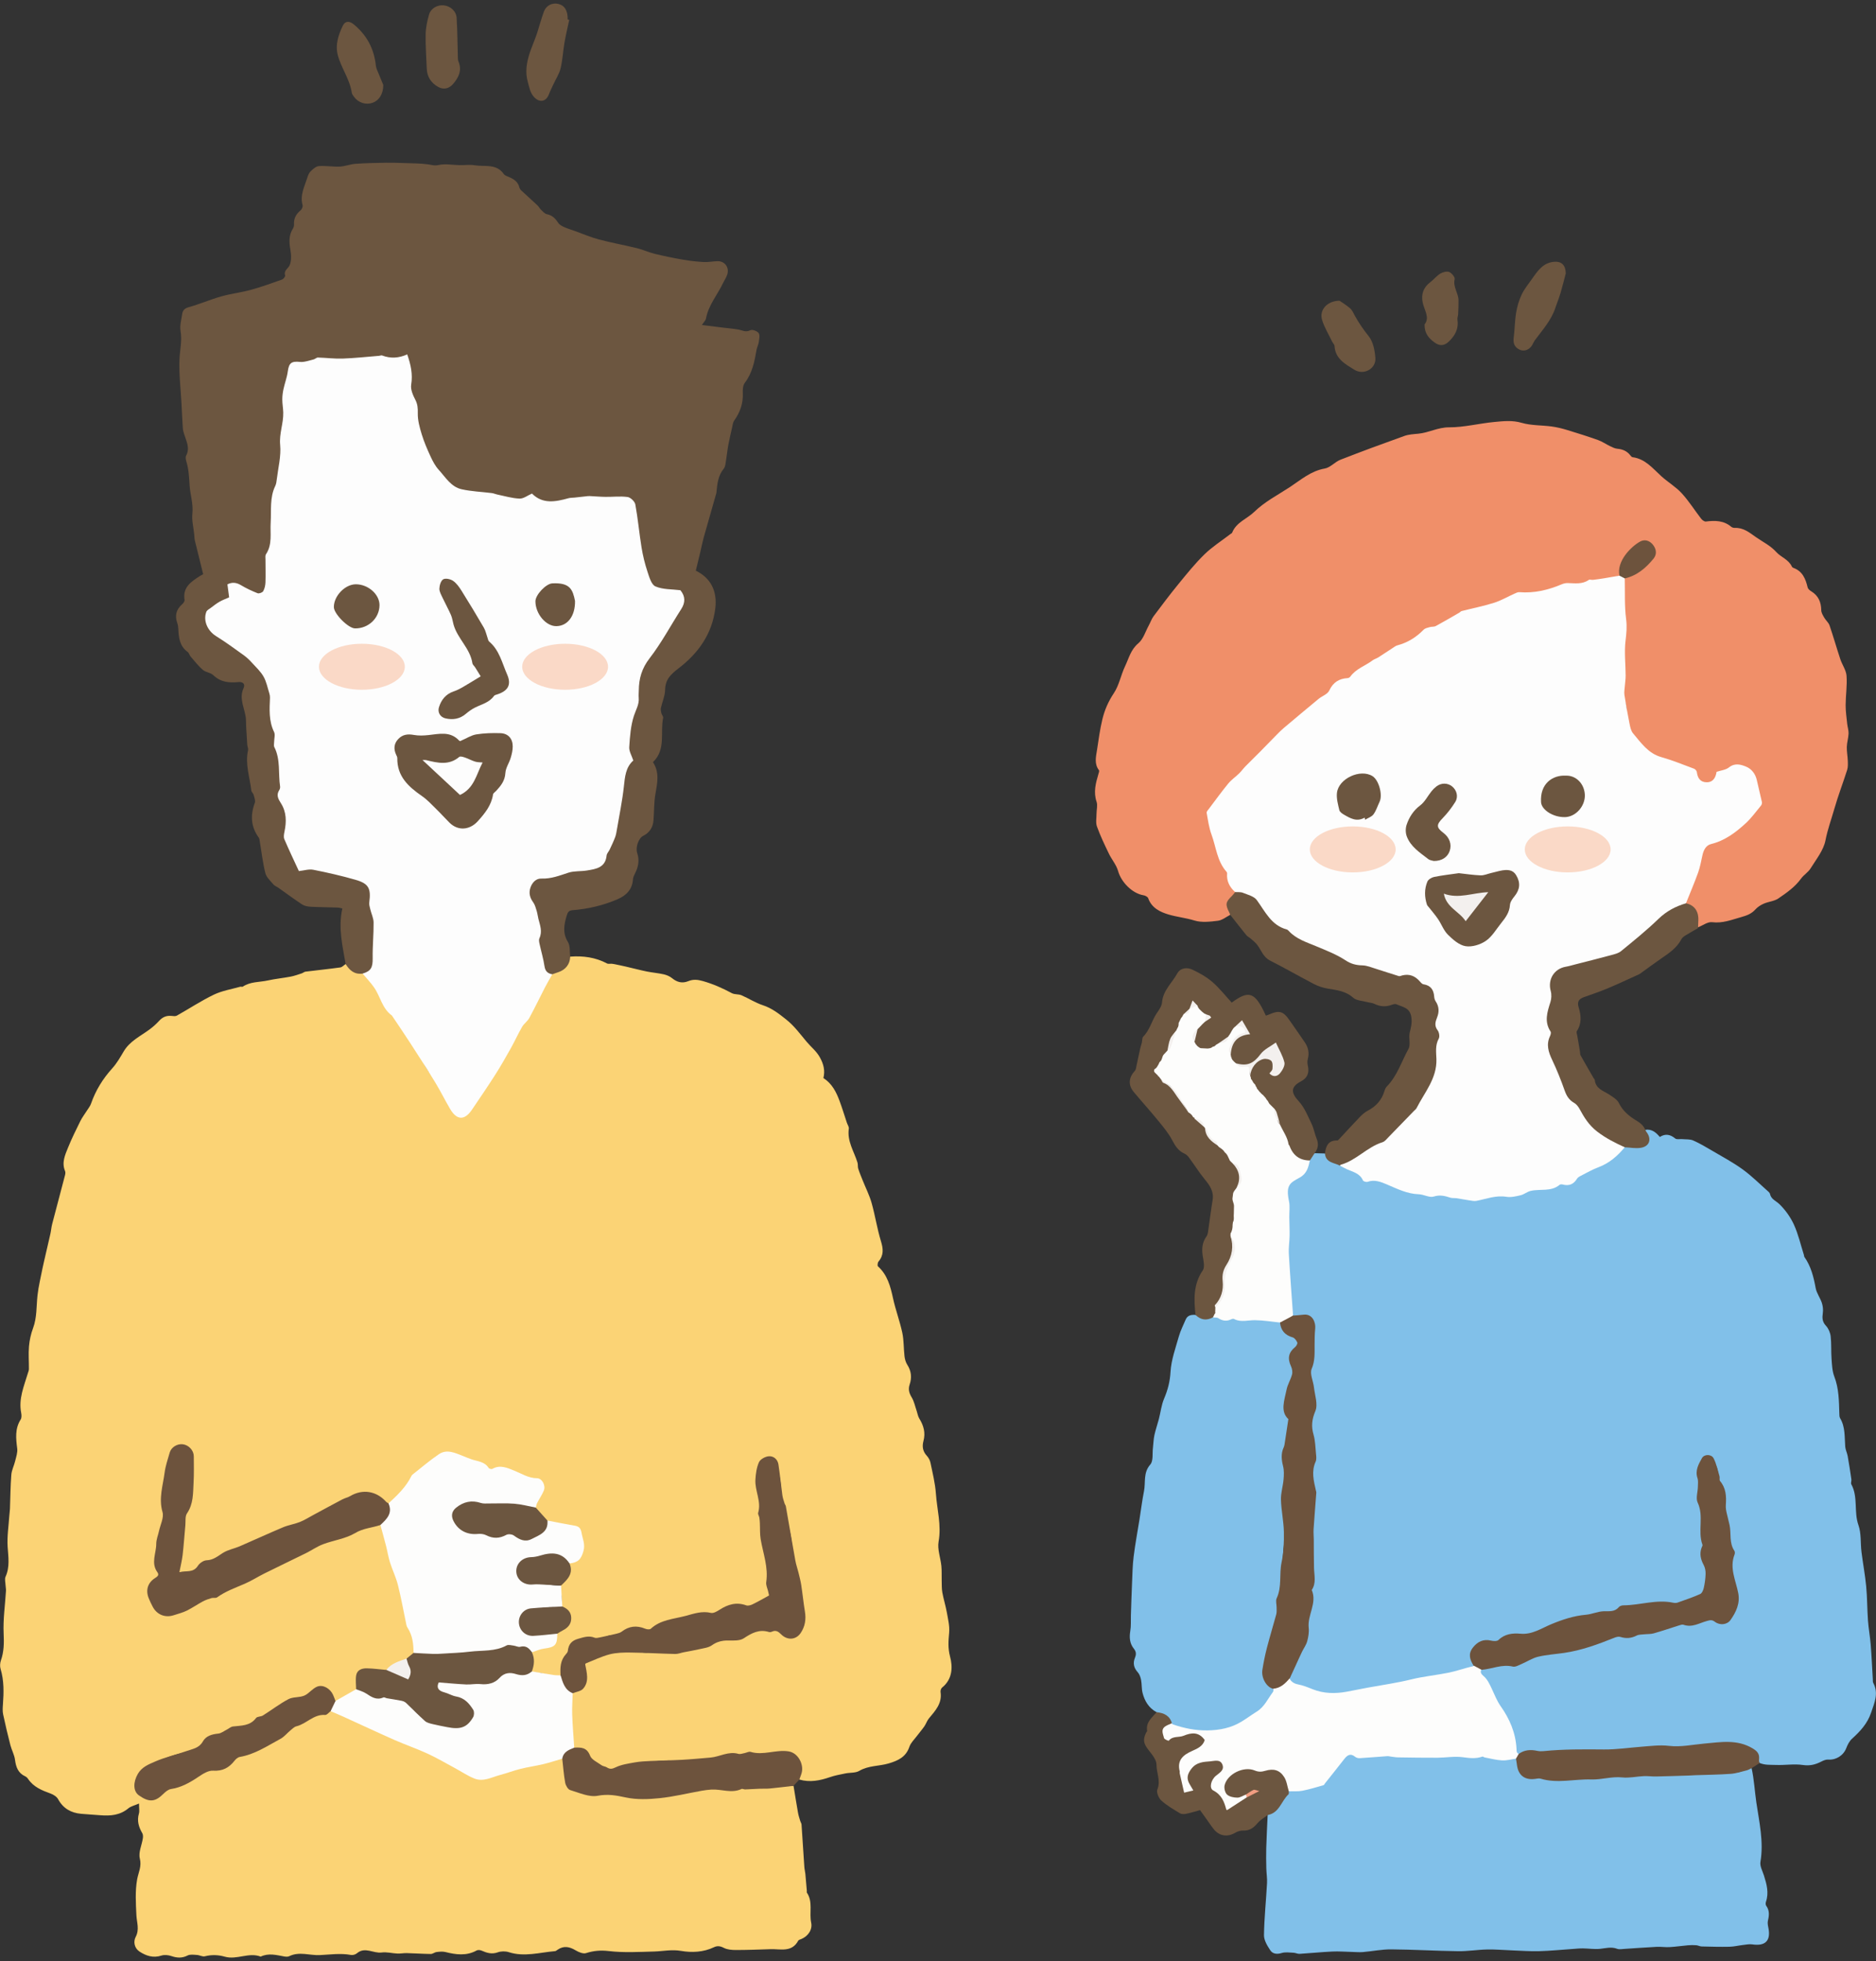 <?xml version="1.0" encoding="UTF-8"?><svg id="a" xmlns="http://www.w3.org/2000/svg" width="156" height="163" viewBox="0 0 156 163"><rect x="0" y="0" width="156" height="163" fill="#333333" stroke="none"/><defs><style>.b{fill:#f3f0ee;}.c{fill:#fad9c7;}.d{fill:#f08f69;}.e{fill:#fbd375;}.f{fill:#f29e82;}.g{fill:#fdfdfc;}.h{fill:#fdfdfd;}.i{fill:#6c5640;}.j{fill:#6d533d;}.k{fill:#81c0e9;}</style></defs><g><path class="e" d="m65.987,148.43c.123.748.241,1.497.373,2.244.041.23.119.455.185.68.029.099.1.192.107.29.082,1.179.153,2.36.234,3.539.013.188.066.374.084.562.046.47.083.941.122,1.411.004.052-.018.118.007.154.52.771.181,1.665.354,2.488.122.581-.246,1.12-.812,1.362-.093.04-.225.068-.265.141-.537.998-1.473.678-2.3.705-.962.032-1.924.069-2.886.069-.336,0-.71-.029-.998-.178-.298-.154-.541-.189-.824-.053-.875.422-1.854.456-2.732.305-.786-.135-1.491.029-2.233.05-1.259.035-2.531.111-3.774-.036-.685-.081-1.263-.029-1.897.17-.243.076-.61-.078-.861-.228-.506-.302-.983-.41-1.498-.057-.071.049-.147.117-.225.123-1.275.104-2.54.501-3.835.085-.28-.09-.644-.088-.919.011-.496.179-.91.05-1.348-.141-.118-.052-.304-.071-.408-.014-.852.471-1.718.352-2.604.13-.231-.058-.493-.027-.735.003-.164.02-.32.162-.478.16-.667-.007-1.333-.055-2-.073-.257-.007-.517.049-.773.038-.438-.019-.886-.146-1.311-.088-.687.093-1.388-.509-2.06.067-.119.102-.338.166-.491.137-.871-.161-1.732-.028-2.599.012-.844.038-1.7-.32-2.537.092-.114.056-.278.047-.411.023-.656-.121-1.31-.3-1.962.011-.995-.382-1.985.292-2.986.006-.543-.155-1.095-.174-1.659-.032-.195.049-.431-.098-.651-.111-.263-.015-.571-.065-.786.045-.462.235-.879.205-1.347.046-.255-.087-.582-.12-.831-.039-.683.222-1.274.02-1.817-.335-.433-.283-.526-.825-.32-1.214.332-.63.091-1.196.062-1.801-.048-.995-.114-2.017.061-2.985.105-.582.392-1.068.223-1.742-.125-.501.164-1.103.251-1.663.022-.14.022-.317-.045-.432-.301-.514-.456-1.035-.281-1.635.059-.204.009-.439.009-.832-.374.163-.678.226-.889.401-.694.578-1.493.64-2.335.572-.528-.043-1.058-.071-1.586-.118-.848-.075-1.497-.445-1.921-1.218-.114-.208-.384-.379-.62-.465-.726-.263-1.425-.543-1.878-1.221-.056-.084-.138-.166-.227-.207-.594-.271-.778-.763-.856-1.375-.053-.418-.279-.81-.386-1.225-.218-.846-.421-1.696-.601-2.551-.056-.265-.039-.552-.018-.827.074-.995.097-1.982-.196-2.956-.065-.216-.046-.494.03-.71.257-.73.261-1.452.225-2.227-.054-1.179.122-2.369.194-3.555.009-.151-.029-.304-.034-.457-.009-.24-.09-.517,0-.715.371-.82.226-1.642.172-2.49-.054-.85.083-1.712.139-2.568.012-.19.045-.378.053-.568.037-.948.04-1.899.114-2.844.03-.385.227-.755.319-1.139.083-.344.214-.709.171-1.044-.107-.838-.198-1.646.289-2.413.089-.14.075-.378.04-.558-.228-1.167.237-2.212.556-3.283.034-.115.087-.232.088-.349.005-.629-.048-1.262.006-1.887.044-.507.156-1.025.335-1.501.334-.891.273-1.818.373-2.733.085-.767.276-1.523.423-2.283.036-.186.08-.37.123-.554.176-.762.356-1.523.527-2.286.06-.267.078-.544.147-.809.351-1.35.713-2.697,1.065-4.047.03-.113.051-.256.008-.357-.296-.702-.003-1.335.248-1.953.304-.748.662-1.476,1.021-2.2.151-.305.365-.579.547-.869.119-.189.269-.37.341-.576.384-1.107.981-2.073,1.769-2.943.377-.416.664-.92.952-1.407.512-.863,1.397-1.266,2.156-1.829.286-.212.556-.454.796-.717.281-.308.603-.442,1.012-.403.15.014.332.045.45-.021,1.03-.577,2.019-1.234,3.08-1.744.681-.328,1.461-.451,2.199-.66.064-.018.158.028.205-.004.634-.431,1.392-.363,2.092-.518.621-.137,1.259-.197,1.884-.316.312-.059.614-.171.918-.268.113-.036.212-.133.325-.147.963-.12,1.928-.217,2.889-.35.16-.022.3-.187.45-.286.424.39.887.708,1.476.793.843.713,1.387,1.627,1.769,2.648.037.099.094.183.167.261,1.27,1.367,2.251,2.931,3.099,4.582.153.297.328.574.532.829.719.897,1.095,1.998,1.769,2.925.534.734,1.039.802,1.538.035.736-1.132,1.648-2.161,2.245-3.364.418-.842.968-1.584,1.42-2.393.217-.389.268-.864.561-1.221.337-.412.607-.863.889-1.314.607-.969,1.011-2.049,1.686-2.976.117-.108.262-.167.411-.205.537-.134.861-.468.977-1.007.018-.086.051-.164.136-.207,1.068-.078,2.093.057,3.054.567.124.066.309.004.461.032.368.066.733.145,1.098.228.582.133,1.159.288,1.743.408.471.096.954.132,1.422.238.244.056.501.165.693.323.414.34.85.446,1.341.245.407-.167.774-.132,1.203-.012.854.24,1.645.593,2.421,1.008.232.124.554.069.802.175.597.256,1.153.625,1.765.824.758.247,1.325.692,1.943,1.182.7.555,1.175,1.227,1.727,1.878.36.425.797.759,1.085,1.278.318.571.443,1.112.293,1.719.721.461,1.07,1.164,1.346,1.909.221.596.405,1.206.607,1.809.055.164.183.337.161.488-.154,1.046.434,1.892.72,2.818.05.162.011.351.063.512.109.337.248.664.379.993.248.619.556,1.221.735,1.859.294,1.044.455,2.128.772,3.164.194.634.251,1.169-.2,1.7-.075.089-.106.344-.045.399.789.714,1.037,1.661,1.252,2.651.21.966.564,1.901.771,2.868.136.635.108,1.304.184,1.955.029.242.102.503.232.706.336.524.388,1.068.196,1.639-.133.396-.048.712.168,1.068.206.34.286.757.419,1.141.071.206.101.437.213.617.363.586.535,1.185.346,1.878-.117.431-.061.85.272,1.21.146.158.27.374.312.583.176.855.392,1.711.453,2.577.093,1.322.468,2.617.224,3.98-.115.642.162,1.35.23,2.031.04.403.015.813.027,1.219.01.332-.004.67.055.993.101.552.273,1.091.372,1.643.1.558.242,1.133.193,1.686-.06.677-.113,1.282.076,1.989.232.867.206,1.881-.664,2.576-.088.07-.144.254-.126.372.144.945-.439,1.552-.971,2.195-.158.191-.234.448-.377.654-.191.276-.415.53-.617.8-.219.294-.514.567-.626.899-.289.858-.952,1.158-1.732,1.387-.803.236-1.671.164-2.436.616-.317.187-.771.134-1.158.213-.433.088-.872.168-1.288.311-.834.288-1.667.451-2.539.198-.098-.194.004-.37.049-.552.222-.905-.336-1.65-1.264-1.667-.552-.01-1.112-.062-1.647.142-.064.024-.141.046-.204.027-.652-.196-1.312.051-1.943-.009-.799-.076-1.507.188-2.24.335-.845.17-1.693.164-2.531.156-1.027-.01-2.042-.093-3.028.277-.166.062-.338.072-.512.044-.676-.11-1.316.005-1.91.336-.269.15-.509.14-.79.035-.698-.26-1.344-.566-1.656-1.312-.099-.238-.332-.283-.558-.326-.2-.038-.422-.009-.584-.176-.047-.075-.083-.157-.083-.243.003-1.397-.197-2.794-.022-4.192.038-.06.091-.101.156-.13.856-.38,1.093-.803.956-1.703-.105-.689-.082-.719.544-1.041,1.295-.667,2.648-.909,4.084-.595.293.064.585.077.871-.036.222-.087.444-.057.665.002.374.101.759.138,1.136.082.924-.137,1.902-.226,2.734-.565.908-.371,1.773-.612,2.737-.602.3.003.564-.185.784-.38.365-.324.758-.468,1.242-.338.15.04.314.043.466.016.471-.085.859.008,1.247.329.462.381,1.066.213,1.379-.308.282-.469.355-.987.234-1.508-.182-.782-.277-1.569-.272-2.37.001-.174-.002-.359-.083-.51-.561-1.05-.466-2.224-.646-3.346-.083-.514-.224-1.011-.349-1.514-.19-.763-.498-1.507-.484-2.319.012-.751-.152-1.481-.351-2.201-.098-.356-.361-.563-.719-.582-.383-.02-.596.229-.707.575-.266.83-.335,1.663-.042,2.502.051.147.132.306.103.453-.144.744.119,1.477.041,2.218-.04.386.06.757.136,1.131.228,1.117.552,2.222.451,3.384-.024.28.052.552.132.818.104.346.002.574-.354.678-.183.054-.374.107-.522.229-.482.398-.988.477-1.599.292-.504-.152-.997.078-1.429.347-.492.306-.991.476-1.578.346-.253-.056-.521-.017-.77.072-.623.221-1.258.382-1.916.468-.379.05-.77.179-1.058.414-.533.434-1.064.492-1.69.261-.385-.142-.758.029-1.088.228-.321.193-.648.322-1.026.323-.227.001-.453.059-.653.161-.393.201-.775.207-1.205.101-.696-.171-1.389.333-1.744.955-.395.692-.608,1.42-.771,2.179-.191.148-.397.096-.595.031-.56-.181-1.122-.337-1.718-.319-.101-.089-.116-.209-.093-.327.088-.455.044-.912.031-1.368.26-.318.645-.37,1.006-.436.834-.152.904-.203,1.028-1.003.087-.251.315-.353.516-.483.795-.512.824-1.15.077-1.72-.056-.042-.104-.089-.138-.151.038-.572-.021-1.136-.132-1.696.018-.145.105-.248.208-.341.416-.378.662-.821.542-1.406-.014-.068.016-.134.054-.193.916-.349,1.277-1.108.974-2.053-.274-.855-.613-1.097-1.634-1.114-.422-.007-.83-.023-1.189-.277-.434-.289-.77-.666-1.011-1.129-.088-.225.001-.403.147-.569.224-.255.319-.577.424-.885.141-.414-.119-.844-.552-.876-.663-.05-1.22-.37-1.803-.624-.534-.232-1.063-.425-1.652-.205-.232.087-.442.034-.614-.155-.105-.116-.218-.24-.369-.281-.865-.23-1.665-.653-2.538-.857-.887-.208-1.479.285-2.027.869-.07.074-.092.211-.182.248-1.002.417-1.329,1.454-2.008,2.165-.296.309-.59.629-.966.852-.196.014-.318-.108-.443-.232-.698-.694-1.712-.798-2.632-.4-.937.406-1.886.811-2.721,1.375-1.691,1.143-3.753,1.407-5.481,2.438-.586.35-1.249.51-1.891.721-.049.016-.104.02-.15.044-.711.368-1.363.861-2.185.991-.144.023-.275.162-.356.293-.323.517-.859.456-1.349.503-.272.026-.365-.141-.307-.404.199-.897.317-1.805.38-2.722.009-.138.05-.279.028-.414-.124-.758.162-1.397.447-2.085.365-.882.339-1.866.254-2.82-.031-.347-.057-.685-.011-1.034.075-.565-.29-1.026-.808-1.069-.521-.043-.921.296-.94.876-.022.676-.43,1.23-.505,1.898-.097.857-.38,1.693-.056,2.561.071.191.057.42-.009.618-.359,1.072-.519,2.182-.647,3.299-.042.37-.065.723.125,1.062.172.305.105.537-.177.764-.609.491-.701.927-.404,1.651.053.128.109.255.17.38.385.79.952,1.047,1.795.779.856-.272,1.749-.474,2.398-1.178.147-.159.364-.204.577-.196.54.02.977-.188,1.343-.573.084-.088.181-.163.299-.203,1.97-.666,3.749-1.755,5.662-2.549.352-.146.647-.403.965-.613.438-.288.936-.417,1.42-.598.915-.342,1.901-.497,2.742-1.075.502-.345,1.148-.412,1.778-.345.12.087.174.211.199.352.179,1.003.454,1.981.733,2.959.11.385.251.752.416,1.116.325.716.232,1.538.53,2.26.301.73.32,1.534.675,2.256.249.507.345,1.088.212,1.67-.152.223-.402.34-.581.534-.618.303-1.263.555-1.814.983-.52.098-1.013-.173-1.546-.08-.649.113-.872.334-.822,1.004.016.208.044.415-.038.616-.473.524-1.163.681-1.742,1.026-.22-.073-.226-.289-.3-.457-.345-.774-1.185-.974-1.776-.363-.334.345-.674.467-1.137.488-.635.029-1.115.449-1.573.838-.363.308-.737.575-1.185.731-.313.11-.584.275-.85.482-.405.315-.901.44-1.417.429-.334-.007-.614.071-.817.356-.156.219-.391.271-.644.271-.579.002-1.033.224-1.359.72-.311.474-.84.631-1.34.709-1.261.196-2.379.739-3.467,1.346-.373.208-.618.611-.734,1.039-.129.474.095.972.494,1.213.582.352,1.073.373,1.477-.041.396-.406.839-.62,1.39-.731.542-.109,1.038-.38,1.5-.698.599-.413,1.189-.824,1.992-.728.349.042.708-.136.911-.428.45-.645,1.168-.733,1.817-1.001,1.098-.453,2.215-.904,3.077-1.771.251-.253.523-.443.854-.57.402-.155.825-.278,1.129-.618.097-.109.236-.165.375-.151.437.043.804-.141,1.171-.333,1.346.417,2.6,1.058,3.856,1.672.921.45,1.901.739,2.809,1.194,1.08.54,2.273.844,3.27,1.545.552.388,1.128.714,1.753.962.53.21,1.037.307,1.607.084.914-.358,1.857-.604,2.834-.777.822-.146,1.673-.266,2.458-.611.221-.097.473-.258.731-.05.102.577.26,1.146.302,1.732.034.476.272.763.717.91.899.299,1.794.564,2.723.094.233-.118.474-.033.697.085.622.329,1.28.414,1.969.285.188-.035.381-.066.569-.037,1.122.171,2.179-.124,3.266-.348,1.055-.218,2.141-.444,3.243-.224.36.072.718.005,1.082-.037.741-.085,1.495-.086,2.237-.138.773-.055,1.576-.047,2.365-.081Z"/><path class="i" d="m16.895,47.727c-.231-.932-.465-1.863-.69-2.797-.04-.166-.038-.342-.055-.514-.058-.575-.212-1.161-.152-1.724.087-.816-.181-1.567-.231-2.34-.043-.671-.067-1.323-.263-1.969-.048-.159-.098-.376-.03-.503.346-.642.021-1.204-.158-1.788-.05-.164-.101-.333-.112-.502-.046-.683-.076-1.368-.112-2.052-.066-1.24-.222-2.483-.165-3.717.035-.768.229-1.515.088-2.308-.079-.446.066-.936.133-1.403.045-.311.197-.481.552-.58.907-.253,1.779-.634,2.686-.891.81-.23,1.657-.325,2.47-.548.875-.24,1.731-.549,2.587-.852.121-.043.294-.258.268-.34-.133-.432.262-.579.376-.854.156-.379.133-.873.059-1.295-.108-.621-.14-1.199.214-1.753.062-.097.097-.232.09-.347-.029-.495.172-.862.55-1.171.105-.086.197-.306.163-.427-.234-.822.154-1.528.384-2.262.061-.195.14-.412.28-.547.196-.189.449-.42.692-.438.575-.043,1.161.068,1.739.041.437-.02.866-.199,1.304-.231.836-.06,1.675-.074,2.513-.089.524-.009,1.05.01,1.574.028.644.022,1.292.019,1.928.104.304.04.546.136.899.057.557-.124,1.169,0,1.757.011.413.007.836-.055,1.238.011.836.137,1.812-.162,2.428.736.078.114.256.169.398.228.411.174.77.391.89.868.024.095.087.193.159.26.446.417.903.823,1.349,1.241.111.104.179.255.29.36.152.142.311.339.494.374.458.088.711.371.95.73.103.155.307.261.486.341.296.132.609.225.915.334.656.234,1.299.516,1.97.693,1.047.277,2.117.468,3.169.726.5.123.975.347,1.475.469.78.19,1.568.351,2.359.488.569.099,1.147.163,1.724.195.376.02.757-.062,1.137-.071.601-.015.996.508.815,1.097-.08.26-.245.493-.364.742-.47.979-1.211,1.827-1.41,2.938-.025.139-.16.259-.338.529.634.078,1.187.147,1.739.214.426.052.855.087,1.278.16.335.058.627.258,1.014.057.158-.082.572.071.69.241.12.172.042.502.007.757-.029.213-.145.414-.182.627-.169.973-.35,1.929-.978,2.75-.159.208-.181.568-.167.854.039.856-.227,1.594-.714,2.282-.114.161-.133.393-.18.596-.111.486-.224.972-.316,1.462-.074.398-.109.802-.178,1.201-.044.253-.05.557-.197.738-.465.571-.536,1.24-.602,1.922-.003.035-.002.07-.011.103-.35,1.227-.705,2.452-1.049,3.681-.102.366-.172.74-.26,1.11-.132.553-.266,1.106-.399,1.659-.938.23-1.162.496-1.238,1.476-.008.107-.023.206-.133.26-.651.143-1.274-.014-1.89-.194-.258-.075-.468-.247-.54-.521-.111-.424-.317-.806-.503-1.198-.067-.142-.138-.288-.137-.445.007-.962-.276-1.874-.47-2.802-.124-.595-.096-1.208-.226-1.805-.119-.546-.259-.687-.798-.806-.525-.116-1.036-.046-1.548.051-.414.079-.821.026-1.236.007-.612-.028-1.253-.031-1.843.137-.743.211-1.478.122-2.219.116-.051,0-.114-.006-.149-.039-.5-.466-.999-.295-1.589-.134-.581.158-1.242.054-1.828-.208-.293-.131-.603-.112-.901-.166-1.118-.204-2.361-.065-3.259-.968-.78-.785-1.521-1.583-1.835-2.72-.209-.757-.676-1.44-.866-2.222-.049-.203-.145-.412-.095-.612.165-.659-.042-1.221-.378-1.772-.198-.326-.188-.699-.115-1.065.113-.562.008-1.105-.126-1.646-.077-.311-.231-.501-.595-.363-.179.068-.377.086-.566.065-1.348-.153-2.687.08-4.029.069-.67-.005-1.347.074-2.018-.029-.051-.008-.109-.027-.155-.009-.662.258-1.324.463-2.058.353-.217-.032-.346.235-.37.444-.08.692-.201,1.369-.511,2.003-.068.138-.05.308-.017.463.186.852.119,1.686-.169,2.506-.047.133-.055.271-.039.411.103.923-.104,1.822-.178,2.733-.082.996-.418,1.934-.52,2.904-.096.92-.114,1.865-.077,2.8.01.259.06.545-.056.773-.483.949-.342,1.963-.357,2.962-.005.315-.021.623-.181.908-.156.279-.366.403-.688.302-.365-.114-.737-.217-1.041-.46-.389-.312-.824-.43-1.314-.36-.034-.002-.08.002-.099-.02-.501-.57-1.075-.957-1.885-.79-.043.009-.088-.048-.121-.089Z"/><path class="i" d="m16.895,47.727c.344-.011.742-.137,1.018-.006.381.181.671.554,1,.846.486.577.379,1.146-.278,1.448-.269.124-.503.31-.763.442-.788.403-.77,1.628-.032,2.089.616.385,1.179.844,1.818,1.2.682.38,1.133,1.057,1.727,1.555.733.614.851,1.525,1.163,2.331.223.576-.011,1.234.072,1.852.009.067-.039.149-.014.205.378.845.342,1.771.532,2.651.077.355.225.689.151,1.065-.058.298.029.586.087.874.107.534.155,1.063-.042,1.589-.102.271-.004.506.14.736.498.796.551,1.656.336,2.545-.051.212-.037.405.012.612.198.843.73,1.52,1.108,2.274.077.153.215.166.358.13.81-.201,1.585.087,2.357.221.741.128,1.482.307,2.191.614.764.331,1.172.858,1.077,1.681-.046.395-.018.752.172,1.105.169.312.212.66.194,1.011-.053,1.055-.114,2.109-.118,3.167-.003.652-.434,1.018-1.008.954-.675.098-1.09-.265-1.412-.794-.256-1.509-.634-3.011-.272-4.617-.106-.021-.251-.069-.397-.074-.754-.027-1.509-.029-2.262-.069-.235-.013-.499-.067-.69-.192-.668-.439-1.31-.918-1.963-1.379-.141-.099-.322-.161-.427-.288-.248-.297-.58-.593-.667-.943-.219-.882-.32-1.794-.471-2.693-.014-.083-.024-.178-.07-.242-.661-.904-.716-1.863-.334-2.895.069-.186-.038-.448-.096-.666-.034-.129-.178-.237-.193-.363-.131-1.114-.53-2.206-.271-3.354.03-.133-.054-.288-.065-.434-.036-.487-.064-.975-.091-1.463-.012-.209-.01-.42-.019-.63-.039-.874-.627-1.698-.2-2.623.159-.345-.049-.545-.443-.507-.765.075-1.473.008-2.075-.576-.222-.215-.63-.233-.869-.439-.375-.323-.684-.725-1.011-1.103-.1-.116-.136-.303-.252-.387-.677-.489-.745-1.207-.777-1.948-.007-.153-.033-.311-.084-.455-.218-.609-.093-1.118.393-1.55.103-.092.231-.257.213-.366-.177-1.06.551-1.523,1.276-1.993.086-.056.181-.1.271-.149Z"/><path class="i" d="m56.579,49.056c-.253-.93.413-1.775,1.281-1.625,1.261.614,1.791,1.725,1.623,3.118-.258,2.141-1.422,3.748-3.045,4.991-.673.515-1.113.936-1.131,1.805-.01.501-.24.995-.349,1.498-.03.137.006.296.04.438.032.133.17.27.147.381-.261,1.222.258,2.621-.849,3.686.557.835.369,1.726.207,2.641-.126.711-.104,1.447-.158,2.172-.045.598-.32,1.043-.872,1.319-.373.187-.643.955-.487,1.417.204.606.099,1.158-.183,1.704-.078.151-.157.319-.168.483-.056.855-.56,1.346-1.296,1.663-1.189.511-2.435.799-3.721.904-.295.024-.396.133-.481.412-.232.764-.376,1.476.093,2.237.197.32.132.802.186,1.211-.019.627-.383,1.098-1,1.295-.165.053-.326.114-.489.171-.356.129-.607-.041-.692-.351-.275-1.009-.685-2.004-.431-3.09.058-.246-.018-.482-.083-.716-.116-.417-.261-.828-.29-1.265-.013-.201-.117-.358-.236-.511-.356-.458-.379-.977-.158-1.475.231-.522.706-.762,1.266-.759.548.004,1.045-.098,1.549-.34.514-.246,1.098-.309,1.677-.297.332.007.655-.028.97-.147.381-.144.673-.35.733-.79.018-.136.067-.276.148-.387.682-.935.807-2.044.979-3.136.151-.955.42-1.89.4-2.877-.011-.516.18-1.026.511-1.45.146-.188.161-.36.069-.576-.263-.619-.187-1.219-.027-1.872.189-.773.215-1.568.572-2.325.164-.348.104-.879.096-1.33-.019-1.078.277-2.007,1.042-2.838.615-.668,1.096-1.471,1.557-2.267.078-.135.153-.272.241-.401.563-.821,1.094-1.652.76-2.724Z"/><path class="j" d="m47.751,145.256c.564-.029,1.049-.031,1.317.668.13.34.618.55.959.797.121.088.303.09.431.172.257.165.433.147.736,0,.483-.234,1.049-.313,1.589-.41.431-.077.874-.099,1.312-.119.874-.041,1.749-.05,2.622-.098.786-.043,1.571-.119,2.356-.185.779-.065,1.5-.551,2.328-.309.15.044.339-.031.507-.062.17-.031.36-.147.503-.104,1.06.322,2.098-.207,3.162-.041.796.124,1.271,1.07,1.098,1.757-.05.2-.134.392-.202.587-.161.173-.323.347-.484.52-.654.075-1.308.158-1.964.222-.279.027-.562.008-.842.019-.405.016-.81.045-1.215.059-.101.004-.225-.074-.302-.037-.833.39-1.675-.003-2.51.048-.273.017-.547.054-.817.102-1.16.207-2.312.492-3.481.613-.931.096-1.912.135-2.816-.059-.797-.171-1.488-.303-2.335-.141-.71.136-1.536-.247-2.288-.473-.188-.057-.374-.382-.416-.611-.121-.658-.168-1.329-.244-1.995-.044-.576.3-.894.994-.92Z"/><path class="i" d="m47.337,1.648c-.134.629-.287,1.255-.396,1.888-.123.711-.157,1.441-.323,2.141-.108.453-.384.866-.583,1.298-.129.279-.273.553-.379.841-.236.638-.773.751-1.239.257-.335-.355-.394-.794-.523-1.247-.239-.845-.104-1.605.142-2.385.093-.295.215-.58.323-.87.102-.273.214-.543.303-.819.195-.602.355-1.216.575-1.808.184-.495.697-.735,1.182-.621.536.127.8.561.786,1.293l.133.032Z"/><path class="i" d="m35.486,5.682c-.036-.95-.111-1.901-.091-2.85.011-.545.132-1.1.285-1.626.153-.524.702-.819,1.23-.761.546.059,1.028.479,1.062,1.05.067,1.107.07,2.218.103,3.327.003.102.014.21.053.302.305.733.006,1.325-.455,1.859-.33.383-.779.493-1.225.248-.596-.327-.941-.852-.962-1.549Z"/><path class="i" d="m31.872,7.058c.002.767-.362,1.297-.886,1.485-.548.196-1.174.005-1.532-.476-.082-.11-.183-.232-.202-.36-.166-1.129-.881-2.052-1.164-3.13-.226-.86.053-1.684.425-2.453.19-.392.546-.386.876-.119,1.103.892,1.721,2.043,1.867,3.457.024.229.145.45.232.67.146.366.3.728.383.926Z"/><path class="h" d="m56.579,49.056c.415.507.425,1.016.067,1.572-.877,1.364-1.643,2.812-2.631,4.089-.646.835-.887,1.681-.896,2.668-.002.205-.024.412-.006.616.049.549-.233.988-.394,1.479-.272.829-.338,1.738-.394,2.619-.022.35.211.717.338,1.111-.641.567-.698,1.364-.788,2.189-.129,1.183-.374,2.354-.573,3.529-.038.221-.071.448-.15.657-.131.347-.291.682-.449,1.019-.08.172-.243.328-.26.502-.101,1.018-.887,1.122-1.642,1.246-.509.084-1.056.025-1.536.182-.738.241-1.442.52-2.249.489-.437-.017-.76.323-.907.751-.151.442-.052.839.229,1.222.148.202.214.471.291.718.066.213.087.44.142.657.136.533.348,1.054.083,1.616-.058.124-.022.308.01.455.134.622.321,1.236.414,1.864.062.421.268.605.647.673-.199.355-.408.705-.595,1.066-.441.853-.855,1.72-1.314,2.562-.15.276-.444.472-.602.744-.333.574-.605,1.183-.93,1.763-.415.741-.835,1.48-1.291,2.195-.629.987-1.29,1.954-1.946,2.923-.613.906-1.256.891-1.814-.056-.428-.726-.799-1.485-1.237-2.204-.669-1.097-1.368-2.175-2.066-3.254-.492-.761-1.004-1.509-1.508-2.263-.01-.014-.014-.035-.027-.044-.819-.578-.962-1.585-1.491-2.344-.283-.406-.633-.766-.952-1.147.699-.203.851-.514.838-1.284-.016-.986.086-1.973.077-2.96-.003-.362-.184-.721-.271-1.085-.046-.193-.113-.399-.088-.588.153-1.16-.045-1.563-1.147-1.879-1.154-.331-2.328-.6-3.506-.832-.369-.073-.779.064-1.202.108-.396-.858-.821-1.746-1.208-2.65-.076-.177-.031-.426.012-.631.172-.82.171-1.621-.291-2.349-.227-.358-.413-.681-.147-1.094.053-.083.088-.204.073-.299-.165-1.092.051-2.24-.48-3.282-.06-.119-.016-.292-.015-.44.002-.274.102-.595-.005-.814-.449-.919-.38-1.879-.341-2.846.005-.119-.016-.245-.052-.359-.148-.469-.241-.971-.478-1.391-.237-.422-.611-.77-.944-1.134-.208-.228-.43-.451-.679-.63-.765-.551-1.527-1.11-2.327-1.607-.703-.437-1.094-1.269-.814-2.018.052-.139.24-.234.375-.335.235-.176.468-.359.721-.506.236-.137.498-.23.801-.366-.045-.342-.094-.711-.142-1.08.388-.198.743-.16,1.124.067.439.262.907.483,1.383.67.123.048.404-.054.469-.169.121-.214.179-.486.188-.736.023-.624,0-1.249.002-1.874,0-.155-.035-.347.04-.459.548-.82.337-1.741.392-2.629.063-1.023-.094-2.074.381-3.05.081-.166.104-.367.127-.555.113-.953.369-1.922.28-2.857-.09-.945.284-1.793.257-2.699-.01-.356-.078-.712-.079-1.068,0-.288.036-.581.097-.863.107-.496.293-.978.36-1.478.095-.707.309-.859,1.013-.788.367.037.756-.119,1.131-.205.127-.029.243-.161.361-.158.687.018,1.374.11,2.058.086,1.012-.036,2.021-.148,3.03-.229.085-.007.182-.056.252-.029.697.268,1.387.223,2.086-.09.298.852.472,1.642.33,2.519-.064.392.145.871.343,1.252.197.377.214.708.206,1.124-.012.583.155,1.184.329,1.752.194.633.459,1.248.738,1.85.18.388.389.785.674,1.096.562.616,1.021,1.416,1.896,1.614.824.186,1.683.215,2.526.321.146.018.286.086.432.116.621.127,1.24.317,1.866.342.333.013.678-.265,1.035-.42.883.897,1.952.689,3.038.388.16-.044.334-.035.501-.053.319-.034.638-.071.957-.105.1-.011.2-.026.299-.021.439.02.878.061,1.317.066.615.008,1.239-.071,1.841.013.246.034.596.372.641.619.217,1.181.322,2.381.515,3.567.11.675.273,1.348.487,1.996.15.455.328,1.1.671,1.248.619.268,1.371.227,2.068.316Z"/><path class="g" d="m46.655,131.785c.035.579.069,1.158.104,1.737-.15.122-.33.094-.497.08-.732-.061-1.442.077-2.151.228-.491.105-.858.573-.823,1.044.036.492.434.904.946.928.516.025,1.035.047,1.549-.034.187-.03.374-.077.558.016,0,.952-.171,1.12-1.122,1.244-.336.044-.658.2-.986.305-.502-.406-1.151-.269-1.713-.46-.203-.069-.418.006-.599.112-.405.237-.834.299-1.298.274-.539-.03-1.048.247-1.593.197-.812-.074-1.618-.095-2.41.162-.253.082-.523.014-.771-.052-.481-.128-.992.007-1.462-.183-.002-.732-.076-1.445-.49-2.081-.046-.071-.085-.154-.102-.237-.233-1.107-.43-2.223-.704-3.319-.161-.645-.462-1.254-.663-1.89-.139-.44-.207-.901-.322-1.349-.15-.587-.315-1.171-.473-1.756-.002-.089.02-.179.082-.235.468-.418.579-.968.588-1.558.734-.68,1.462-1.365,1.91-2.285.022-.045.058-.088.098-.12.723-.566,1.42-1.169,2.178-1.683.673-.457,1.358-.106,2.017.147.231.089.457.192.691.271.513.174,1.103.184,1.44.724.041.066.237.113.307.073.652-.37,1.248-.082,1.835.155.612.248,1.169.618,1.873.623.424.003.746.606.569,1.029-.15.358-.376.683-.554,1.03-.06.116-.075.255-.111.384-.183.19-.395.074-.584.036-.865-.176-1.744-.399-2.615-.318-.765.071-1.501-.042-2.25-.059-.628-.014-1.247.433-1.337.882-.087.432.268,1.121.838,1.31.922.306,1.912.324,2.866.512.671-.414,1.279-.286,1.9.151.261.183.6.061.897-.068.625-.272,1.118-.656,1.248-1.374.75.143,1.497.298,2.249.424.353.059.522.195.588.581.086.5.317.966.17,1.504-.196.719-.455.98-1.167,1.061-.092-.003-.174-.039-.228-.108-.497-.644-1.152-.697-1.875-.511-.402.103-.804.194-1.222.229-.604.051-1.003.53-.97,1.083.03.493.455.877,1.031.901.858.036,1.699.241,2.559.243Z"/><path class="g" d="m47.751,145.256c-.447.182-.908.348-.994.92-.529.153-1.054.326-1.589.454-.621.148-1.258.234-1.878.388-.574.143-1.13.358-1.702.509-.7.185-1.395.592-2.134.299-.571-.226-1.089-.583-1.634-.876-.753-.405-1.492-.84-2.267-1.197-.898-.413-1.839-.733-2.743-1.132-1.421-.627-2.827-1.289-4.241-1.932-.356-.162-.718-.309-1.077-.463-.02-.356.126-.634.405-.848.572-.326,1.144-.653,1.717-.979.448-.051.798.193,1.156.398.282.161.564.264.889.195.23-.049.447-.011.659.081.079.034.162.081.245.083.731.021,1.287.244,1.782.882.827,1.065,2.105,1.298,3.381,1.44.618.069,1.075-.143,1.407-.668.169-.267.181-.506.007-.771-.266-.403-.591-.71-1.072-.851-.448-.13-.886-.3-1.315-.487-.219-.095-.377-.236-.417-.488-.069-.441.129-.667.544-.527.884.297,1.779.204,2.675.144.229-.015.448.043.672.037.489-.013.933-.187,1.26-.537.34-.364.743-.459,1.179-.363.534.119,1.047.152,1.562-.049.612.102,1.222.209,1.835.303.181.028.368.017.553.024.047.021.106.046.119.09.163.551.557.953.889,1.396-.016.595-.063,1.192-.042,1.786.032.913.11,1.825.169,2.738Z"/><path class="j" d="m32.304,124.957c.366.818-.147,1.308-.67,1.793-.694.238-1.42.262-2.105.672-.789.473-1.782.594-2.664.927-.495.186-.94.502-1.418.739-1.145.566-2.298,1.114-3.442,1.682-.554.275-1.079.614-1.645.86-.789.343-1.602.626-2.31,1.137-.108.078-.311.013-.457.056-.25.075-.503.16-.732.283-.453.243-.877.541-1.338.767-.338.166-.713.257-1.074.376-.717.236-1.408-.045-1.756-.716-.119-.23-.235-.464-.33-.705-.266-.669-.078-1.279.53-1.667.2-.128.365-.249.195-.484-.556-.768-.095-1.576-.095-2.363,0-.353.151-.705.227-1.058.114-.53.425-1.12.293-1.581-.329-1.141.034-2.192.175-3.271.074-.568.265-1.122.425-1.676.131-.452.635-.751,1.102-.687.486.067.897.511.9.999.005.734.021,1.47-.018,2.203-.047.87-.008,1.754-.548,2.542-.167.243-.104.648-.135.979-.077.823-.131,1.649-.226,2.47-.053.457-.168.908-.272,1.447.526-.174,1.138.092,1.542-.542.142-.223.471-.447.722-.455.569-.02.932-.349,1.368-.621.415-.259.933-.349,1.392-.546,1.204-.519,2.395-1.071,3.604-1.579.444-.187.937-.256,1.385-.434.394-.157.758-.389,1.134-.591.801-.43,1.598-.866,2.402-1.29.211-.111.458-.159.663-.28,1.019-.603,2.171-.425,2.972.471.055.061.14.095.211.142Z"/><path class="j" d="m47.624,140.732c-.669-.27-.824-.888-1.008-1.486-.045-.634-.024-1.249.443-1.756.069-.075.148-.172.158-.266.055-.543.305-.862.863-1.017.46-.128.879-.284,1.358-.092.138.055.33.002.492-.031.451-.091.9-.193,1.347-.302.144-.035.301-.078.416-.166.608-.469,1.252-.539,1.958-.247.137.057.379.084.464.006.818-.756,1.881-.802,2.877-1.066.704-.186,1.371-.433,2.127-.254.208.049.502-.122.714-.259.692-.447,1.4-.664,2.217-.368.148.053.369-.008.525-.083.444-.215.872-.464,1.377-.739-.014-.06-.047-.203-.079-.346-.057-.253-.193-.518-.157-.757.187-1.241-.26-2.387-.462-3.571-.074-.437-.046-.892-.068-1.338-.008-.152-.016-.306-.042-.456-.024-.136-.132-.285-.099-.398.28-.954-.281-1.832-.229-2.755.028-.494.098-1.016.298-1.458.111-.245.521-.466.814-.49.395-.032.737.25.803.679.13.849.21,1.705.327,2.556.032.232.115.457.182.682.025.082.091.154.106.236.266,1.507.521,3.015.792,4.521.06.334.177.657.258.988.085.349.178.697.233,1.051.112.731.184,1.469.305,2.199.108.65.007,1.253-.36,1.788-.391.57-1.106.617-1.621.099-.236-.238-.438-.369-.763-.219-.074.034-.179.048-.256.025-.805-.247-1.424.087-2.082.523-.332.22-.862.189-1.302.185-.508-.005-.932.097-1.358.401-.275.196-.67.236-1.018.317-.436.102-.878.173-1.317.26-.238.047-.475.147-.711.142-1.234-.028-2.466-.103-3.7-.118-.583-.007-1.188.002-1.746.146-.696.18-1.355.508-2.048.779.138.747.368,1.479-.162,2.079-.189.214-.571.257-.865.378Z"/><path class="i" d="m44.228,138.919c-.401.354-.821.38-1.339.218-.471-.147-.947-.126-1.362.333-.391.433-.961.571-1.577.504-.389-.043-.791.049-1.184.03-.749-.036-1.497-.109-2.282-.169-.2.407-.059.69.465.825.334.086.643.286.979.343.689.116,1.092.577,1.425,1.109.092.148.083.45-.008.607-.497.859-1.052,1.055-2.173.829-.406-.082-.814-.154-1.215-.254-.216-.054-.462-.11-.619-.25-.546-.489-1.054-1.02-1.589-1.522-.094-.088-.24-.138-.371-.164-.4-.08-.804-.137-1.205-.207-.099-.017-.218-.101-.289-.069-.569.256-.99-.033-1.437-.327-.248-.163-.553-.239-.832-.354-.004-.381-.058-.771,0-1.142.075-.471.483-.603.892-.595.541.011,1.081.086,1.621.134.472.036.841.384,1.312.429.176.017.37.194.515-.015.127-.183.073-.399-.021-.59-.12-.244-.297-.475-.126-.766.193-.158.386-.315.579-.473.542.028,1.083.064,1.625.082.271.009.544-.007.816-.024.75-.048,1.504-.069,2.249-.162,1.023-.127,2.091.008,3.053-.52.146-.08.384-.008.577.016.186.022.387.141.549.098.478-.128.743.116.977.461.249.529.194,1.058-.005,1.586Z"/><path class="j" d="m27.897,141.379c-.135.283-.27.565-.405.848-.151.11-.311.323-.452.312-.957-.078-1.549.737-2.387.941-.185.045-.347.214-.504.343-.279.23-.515.533-.825.7-1.088.586-2.126,1.29-3.384,1.506-.16.027-.329.174-.435.311-.458.587-.993.88-1.789.83-.391-.025-.843.261-1.202.503-.712.48-1.433.892-2.301,1.025-.225.035-.453.226-.626.398-.681.679-1.183.729-2.034.128-.508-.359-.471-1.123-.097-1.777.336-.587.908-.801,1.427-1.029.863-.38,1.801-.584,2.695-.899.472-.166.991-.24,1.287-.772.261-.47.758-.606,1.289-.66.241-.024.466-.208.697-.324.175-.088.34-.244.521-.266.698-.084,1.422-.037,1.921-.704.102-.136.402-.104.572-.211.711-.446,1.382-.966,2.121-1.356.385-.203.914-.121,1.322-.297.391-.169.675-.592,1.068-.746.495-.194,1.081.166,1.316.675.078.168.137.346.204.519Z"/><path class="i" d="m45.519,126.378c.106.971-.668,1.206-1.306,1.535-.556.288-1.021.05-1.484-.288-.149-.108-.466-.141-.623-.055-.571.311-1.104.325-1.682.028-.198-.102-.465-.126-.692-.104-.887.086-1.624-.289-2.02-1.069-.218-.429-.151-.817.222-1.117.608-.488,1.283-.643,2.047-.389.213.071.463.041.695.043.701.006,1.405-.036,2.101.021.597.049,1.186.21,1.778.322.321.357.642.715.963,1.072Z"/><path class="i" d="m46.655,131.785c-.615-.034-1.23-.071-1.844-.101-.17-.008-.343-.004-.513.012-.724.066-1.32-.386-1.363-1.039-.045-.69.502-1.22,1.241-1.235.252-.005.511-.059.753-.133.954-.294,1.815-.28,2.43.659.359.841-.174,1.338-.705,1.837Z"/><path class="i" d="m46.341,135.784c-.664.062-1.327.146-1.992.18-.636.033-1.142-.432-1.198-1.046-.056-.607.372-1.178.999-1.238.867-.083,1.739-.109,2.61-.159.423.182.734.449.741.956.008.52-.286.824-.717,1.042-.153.077-.295.176-.442.265Z"/><path class="b" d="m33.808,137.856c.066.207.099.432.204.617.208.37.179.705-.07,1.111-.614-.267-1.214-.527-1.814-.788.42-.565,1.068-.721,1.68-.941Z"/><path class="i" d="m38.269,61.596c.044.023-.049,0-.105-.058-.738-.78-1.642-.538-2.535-.442-.402.043-.824.061-1.218-.012-.505-.094-.934-.037-1.29.335-.365.382-.4.827-.185,1.3.042.093.104.193.102.288-.026,1.519.929,2.383,2.055,3.161.43.297.793.694,1.17,1.062.381.371.734.77,1.112,1.144.713.709,1.689.624,2.363-.125.588-.654,1.125-1.312,1.261-2.218.017-.111.171-.202.263-.301.391-.422.726-.84.763-1.481.025-.426.313-.831.442-1.258.094-.31.171-.64.169-.961-.003-.641-.384-1.07-1.017-1.092-.669-.023-1.349-.004-2.008.101-.418.067-.804.326-1.343.558Z"/><path class="i" d="m39.973,56.214c-.16-.259-.308-.504-.462-.746-.074-.117-.209-.22-.228-.343-.188-1.238-1.245-2.05-1.569-3.217-.073-.264-.106-.546-.215-.794-.211-.482-.47-.942-.693-1.42-.116-.25-.277-.519-.269-.775.009-.272.126-.662.323-.772.197-.109.607-.015.823.135.287.201.511.521.702.827.634,1.011,1.251,2.033,1.851,3.064.145.249.2.549.3.824.04.111.058.255.138.323.854.718,1.077,1.786,1.495,2.735.377.854.078,1.37-.818,1.658-.097.031-.224.059-.275.131-.386.55-1.015.687-1.566.961-.274.137-.533.321-.766.521-.507.435-1.086.523-1.707.38-.43-.099-.665-.502-.536-.92.194-.628.573-1.098,1.223-1.319.242-.082.477-.195.699-.322.49-.282.969-.581,1.546-.931Z"/><path class="i" d="m31.558,50.302c-.01,1.077-.921,1.941-2.033,1.928-.561-.007-1.756-1.205-1.762-1.767-.01-.924.927-1.899,1.826-1.9,1.028-.002,1.977.838,1.969,1.74Z"/><path class="i" d="m47.816,49.947c.022,1.24-.607,2.086-1.558,2.095-.863.008-1.734-1.029-1.734-2.065,0-.54.879-1.463,1.401-1.49,1.485-.078,1.7.522,1.892,1.461Z"/><path class="h" d="m35.131,63.168c1.103,1.027,2.129,1.983,3.119,2.905,1.197-.555,1.363-1.723,1.881-2.698-.195-.02-.418-.011-.62-.073-.288-.088-.556-.24-.842-.338-.152-.052-.392-.128-.476-.056-.863.733-1.805.502-2.753.271-.061-.015-.128-.005-.309-.01Z"/><ellipse class="c" cx="30.093" cy="55.418" rx="3.57" ry="1.912"/><path class="c" d="m50.562,55.418c0,1.056-1.598,1.912-3.57,1.912s-3.57-.856-3.57-1.912,1.598-1.912,3.57-1.912,3.57.856,3.57,1.912Z"/></g><g><path class="k" d="m145.657,146.961c.207.941.255,1.91.394,2.858.238,1.619.624,3.258.339,4.936-.06.352.177.76.295,1.136.223.713.422,1.423.165,2.174-.034.099-.036.256.02.332.287.394.248.804.143,1.242-.041.173-.007.375.031.555.231,1.096-.229,1.578-1.33,1.414-.249-.037-.515.019-.771.049-.377.044-.751.139-1.128.147-.772.017-1.545-.005-2.317-.024-.149-.004-.294-.09-.444-.101-.229-.017-.461-.016-.69.004-.507.044-1.011.121-1.519.15-.361.021-.727-.039-1.088-.021-.889.044-1.776.115-2.664.17-.207.013-.439.062-.62-.007-.486-.187-.943-.046-1.421.003-.469.048-.95-.032-1.425-.036-.29-.003-.58.029-.87.049-.926.063-1.851.156-2.778.182-.737.021-1.476-.038-2.213-.065-.699-.026-1.398-.09-2.095-.076-.809.016-1.617.154-2.424.143-1.852-.025-3.703-.139-5.556-.153-.784-.006-1.568.159-2.353.225-.303.026-.611-.005-.916-.012-.546-.012-1.094-.058-1.639-.032-.905.042-1.808.136-2.713.191-.165.01-.335-.085-.504-.092-.333-.013-.691-.071-.996.025-.393.123-.741.067-.934-.223-.252-.378-.535-.842-.528-1.265.021-1.441.175-2.88.253-4.321.022-.407-.05-.819-.059-1.229-.013-.565-.023-1.131-.006-1.696.027-.913.077-1.826.117-2.739.086-.164.248-.243.4-.313.334-.152.547-.391.672-.738.141-.395.552-.607.718-.993.106-.063.228-.121.343-.112.688.055,1.315-.182,1.962-.354.299-.08.549-.169.751-.404.485-.564,1.005-1.096,1.398-1.738.297-.486.522-.536,1.04-.315.112.048.222.114.345.097,1.159-.155,2.328.007,3.482-.083,1.097-.086,2.165.159,3.251.106.533-.026,1.067-.054,1.601-.063.276-.004.541-.076.805.058.093.047.209.089.302.048.759-.337,1.49.012,2.231.083.163.016.307-.032.459-.059.308-.054.618-.107.907.079.152.162.17.373.214.575.16.73.611,1.064,1.338.994.017-.002.035-.008.052-.006,1.375.181,2.752.103,4.131.053.486-.018.968.025,1.43-.167.228-.095.474-.156.711-.082.444.139.885.116,1.336.065,1.374-.154,2.759-.103,4.138-.178,1.218-.066,2.443-.123,3.667-.139.225-.003.455-.026.674.025.484.111.926.019,1.35-.222.163-.093.331-.203.536-.11Z"/><path class="i" d="m96.18,142.31c.93-.076,1.114.056,1.299.906-.063.209-.274.251-.419.366-.273.215-.26.48-.114.744.154.278.35.082.537.019.542-.183,1.101-.302,1.662-.411.301-.058.534.034.762.225.468.392.487.631.052,1.056-.229.223-.519.349-.804.471-.692.295-1.024.771-.914,1.548.056.395.109.789.214,1.174.05.181.108.383.381.305.122-.171-.013-.297-.07-.431-.332-.785.04-1.624.863-1.86.465-.133.948-.205,1.439-.176.309.019.588.079.714.412.117.309-.036.533-.23.747-.163.179-.373.311-.505.521-.229.364-.212.682.126.91.472.318.792.718.875,1.388.515-.369,1.039-.575,1.51-.881.247-.117.49-.241.771-.443-.347.113-.587.28-.838.427-.076.044-.156.076-.237.107-.656.248-1.234.104-1.513-.378-.242-.418-.051-1.178.432-1.531.631-.461,1.322-.778,2.131-.527.327.101.632.085.964.015.984-.205,1.83.376,1.996,1.335.033.191.059.38-.095.537-.006.085.023.208-.022.249-.601.551-.758,1.551-1.733,1.723-.289.226-.627.412-.856.688-.323.39-.665.623-1.191.602-.22-.009-.471.073-.664.188-.619.37-1.304.278-1.763-.291-.217-.268-.405-.559-.607-.839-.19-.265-.38-.53-.542-.756-.413.112-.785.23-1.164.307-.162.033-.375.035-.506-.044-.534-.325-1.088-.641-1.548-1.057-.222-.201-.428-.688-.333-.919.296-.72-.074-1.38-.071-2.064.002-.408-.376-.854-.663-1.22-.403-.514-.49-.834-.211-1.422.029-.062.104-.127.095-.181-.118-.711.407-1.087.788-1.538Z"/><path class="j" d="m145.657,146.961c-.138.063-.27.148-.414.184-.442.11-.886.257-1.335.289-.977.07-1.959.077-2.938.112-.155.005-.31.021-.465.026-.929.029-1.858.062-2.787.081-.34.007-.682-.045-1.021-.03-.601.027-1.209.17-1.798.108-.881-.093-1.73.198-2.565.17-1.408-.047-2.826.356-4.226-.067-.14-.042-.31,0-.464.021-.859.113-1.4-.308-1.502-1.17-.02-.171-.053-.341-.08-.512.017-.168.005-.353.231-.4.325-.689.929-.412,1.452-.42.427-.007.854-.015,1.281-.024.621-.013,1.242-.023,1.862-.041.288-.008.577-.046.865-.045.44,0,.881.023,1.322.035.251.006.505.034.754.009.646-.065,1.29-.158,1.935-.23.349-.039.701-.074,1.051-.082.673-.014,1.346-.003,2.019-.009.41-.004.82-.015,1.23-.03.394-.014.789-.021,1.18-.06.494-.049.985-.128,1.478-.191.936-.12,1.866-.208,2.699.394.066.048.163.052.246.077.759.228.95.625.663,1.378-.224.142-.448.285-.673.428Z"/><path class="g" d="m126.292,145.773c-.077.133-.154.267-.231.4-.384.053-.772.163-1.152.143-.486-.026-.967-.156-1.449-.246-.067-.012-.142-.088-.191-.071-.55.199-1.085.123-1.655.049-.678-.087-1.382.042-2.075.046-1.093.005-2.186-.013-3.279-.029-.196-.003-.391-.04-.586-.063-.102-.012-.205-.046-.306-.039-.766.054-1.53.121-2.296.167-.124.008-.283-.03-.376-.107-.388-.323-.651-.158-.91.175-.527.679-1.067,1.349-1.601,2.022-.043.054-.076.143-.13.158-.587.165-1.171.348-1.767.463-.362.07-.745.03-1.118.04-.122-.398-.168-.846-.385-1.184-.379-.591-.89-.72-1.574-.516-.303.09-.553.107-.877-.028-.922-.383-2.285.297-2.503,1.237-.055.237.038.617.208.769.202.181.559.249.851.252.236.002.473-.164.71-.256.215.011.176.111.08.231-.54.349-1.08.699-1.628,1.054-.019-.007-.073-.012-.078-.031-.171-.66-.397-1.241-1.085-1.595-.359-.185-.199-.868.219-1.218.3-.251.728-.466.54-.938-.184-.461-.666-.291-1.007-.265-.567.044-1.149.069-1.567.615-.324.422-.437.789-.163,1.259.101.173.203.345.321.547-.257.062-.453.108-.765.183-.124-.543-.248-1.08-.369-1.618-.011-.049.014-.107.002-.155-.243-.941.309-1.38,1.06-1.707.442-.192.878-.402,1.018-.895-.487-.69-1.097-.628-1.75-.356-.399.166-.91-.002-1.239.412-.019.023-.366-.112-.391-.214-.078-.33-.301-.716.117-.986.172-.111.374-.177.562-.263.847.151,1.689.338,2.541.442.524.064,1.063,0,1.596-.009.068-.001.146,0,.204-.03.666-.352,1.331-.707,1.993-1.068.21-.115.43-.227.606-.384.219-.196.404-.432.594-.659.263-.314.519-.633.771-.955.039-.05.044-.127.065-.192.518-.224.924-.624,1.416-.889.341.144.678.298,1.024.43.462.177.924.361,1.399.498.807.232,1.604.191,2.437.011,1.151-.249,2.334-.352,3.503-.518.085-.012.175-.017.251-.051,1.148-.514,2.404-.506,3.608-.749.664-.134,1.318-.318,1.98-.467.353-.079.712-.131,1.068-.195.311-.039.545.066.678.36.078.138.144.284.235.412.225.319.497.61.683.949.235.429.33.949.613,1.336.942,1.284,1.487,2.693,1.551,4.286Z"/><path class="b" d="m96.769,87.653c-.106.2-.212.401-.318.601.106-.2.212-.401.318-.601Z"/><path class="b" d="m96.343,88.459c-.112.133-.224.266-.336.399.112-.133.224-.266.336-.399Z"/><path class="b" d="m96.011,88.853c.008.098.016.196.024.293-.187-.083-.325-.17-.024-.293Z"/><path class="b" d="m96.293,89.396c.024.012.042.03.054.054-.018-.018-.036-.036-.054-.054Z"/><path class="b" d="m96.449,88.256c-.019.032-.038.063-.057.095.019-.032.038-.063.057-.095Z"/><path class="f" d="m103.68,149.388c-.027-.077-.055-.153-.081-.23.212-.135.414-.289.64-.393.083-.038.22.04.481.099-.451.228-.745.376-1.039.524Z"/><g><path class="k" d="m109.315,95.848c.288.008.576.016.864.024.276.553.816.742,1.333.963.405.201.925.233,1.229.541.563.572,1.21.689,1.963.737.67.043,1.259.468,1.89.703.535.199,1.067.26,1.611.326.538.066,1.067.296,1.623.048.137-.061.301.049.446.105.26.101.531.199.809.147.379-.071.721.003,1.055.17.191.096.384.139.601.072.934-.286,1.881-.45,2.865-.328.349.043.655-.05.97-.261.537-.359,1.2-.291,1.815-.347.369-.034.721-.055,1.034-.278.144-.103.32-.162.493-.138.468.063.839-.064,1.128-.455.111-.15.29-.248.473-.312.954-.332,1.798-.863,2.632-1.419.352-.234.543-.634.914-.841.34-.057.68.014,1.021-.003.837-.043,1.055-.368.754-1.147-.032-.082-.051-.162-.024-.248.527-.085.881.202,1.209.594.463-.298.869-.214,1.282.125.127.104.391.035.592.054.303.028.635-.006.9.111.547.24,1.065.549,1.582.853.856.504,1.739.973,2.54,1.555.764.555,1.438,1.234,2.149,1.862.05.044.101.108.114.171.095.45.505.579.784.85.493.48.922,1.078,1.208,1.704.367.805.565,1.686.835,2.535.016.049.008.112.036.151.55.779.768,1.668.939,2.59.079.427.375.81.514,1.232.087.264.118.571.079.846-.057.4-.047.721.258,1.049.209.225.359.569.394.875.073.627.028,1.266.075,1.897.036.489.056,1.005.229,1.453.385.995.385,2.022.418,3.054.004.137,0,.297.065.407.441.739.362,1.562.425,2.366.021.265.157.518.204.783.115.642.213,1.286.307,1.931.02.135-.062.306-.005.411.58,1.061.198,2.282.592,3.393.244.688.161,1.488.254,2.234.119.958.301,1.909.392,2.87.089.941.08,1.891.148,2.835.048.665.173,1.325.226,1.99.076.958.119,1.919.176,2.879.006.103-.01.221.035.306.465.869.107,1.634-.177,2.474-.314.929-.914,1.553-1.593,2.175-.215.196-.364.493-.471.772-.235.611-.843,1.001-1.504.955-.181-.013-.385.069-.553.156-.496.256-.956.383-1.565.292-.712-.106-1.464.028-2.207-.002-.47-.019-.925.027-1.371-.162-.084-.127-.054-.268-.048-.404.018-.401-.205-.61-.533-.807-1.292-.776-2.651-.525-4.038-.402-.97.086-1.936.305-2.931.188-.751-.088-1.509.013-2.268.071-1.042.081-2.1.237-3.122.229-1.685-.015-3.36-.03-5.037.138-.174.017-.347.014-.517-.022-.545-.115-1.066-.095-1.535.249-.218-.074-.185-.271-.194-.433-.071-1.317-.568-2.471-1.321-3.535-.319-.452-.511-.976-.748-1.472-.181-.378-.345-.749-.671-1.027-.177-.152-.327-.325-.152-.577.763-.208,1.517-.48,2.331-.343.303.051.599.011.853-.155,1.041-.683,2.245-.781,3.425-.945.638-.089,1.284-.148,1.877-.398.832-.35,1.76-.415,2.548-.885.059-.035.137-.067.199-.05.884.245,1.696-.216,2.554-.262.794-.043,1.574-.256,2.31-.579.31-.136.615-.223.956-.159.56.105,1.057-.148,1.563-.313.3-.098.553-.097.844.05.578.293.985.152,1.315-.398.423-.704.552-1.442.329-2.247-.134-.482-.176-.987-.358-1.461-.102-.266-.033-.546.056-.816.153-.465.144-.923-.111-1.356-.129-.218-.183-.445-.136-.697.069-.369.033-.751-.114-1.075-.308-.68-.279-1.386-.266-2.094.007-.394-.062-.758-.284-1.087-.182-.269-.255-.569-.24-.889.021-.442-.181-.812-.405-1.161-.262-.409-.747-.371-.939.077-.203.474-.424.956-.178,1.498.115.252.014.513-.065.762-.136.43-.117.844.053,1.27.214.538.309,1.101.192,1.683-.01.051-.022.103-.02.155.038.821.232,1.638.052,2.464-.014.063.002.149.039.202.542.782.247,1.628.203,2.458-.019.36-.17.586-.51.695-.592.191-1.209.311-1.758.626-.154.088-.339.028-.512.027-.999-.007-2.011-.194-2.983.209-.13.054-.274.047-.412.019-.439-.091-.83.015-1.169.295-.231.191-.477.255-.773.203-.75-.132-1.42.276-2.146.33-1.185.087-2.238.612-3.289,1.101-.649.302-1.298.474-2.008.415-.504-.042-.962.077-1.37.383-.279.209-.595.248-.939.21-1.11-.122-1.677.544-1.416,1.647.028.12.065.235-.011.35-.687.15-1.345.397-2.042.538-1.034.209-2.086.306-3.11.559-1.185.293-2.395.461-3.595.681-.595.109-1.187.235-1.782.343-.95.173-1.902.155-2.813-.206-.403-.16-.797-.324-1.229-.406-.288-.055-.556-.201-.701-.492.262-.744.467-1.528.893-2.186.388-.6.586-1.209.571-1.902-.013-.577.006-1.145.279-1.673.024-.046.046-.1.043-.149-.053-.923.14-1.834.144-2.751.002-.535-.074-1.07.012-1.605.039-.242.034-.481.002-.725-.078-.6-.02-1.202-.018-1.8.002-1.285.38-2.584-.065-3.863-.107-.309-.038-.615.07-.916.176-.487.209-.98.042-1.479-.095-.284-.09-.581-.089-.876.002-.297-.004-.595-.127-.869-.166-.368-.106-.678.1-1.026.398-.674.264-1.408.122-2.126-.053-.271-.133-.541-.222-.8-.175-.51-.122-.963.109-1.45.229-.483.143-1.023.076-1.539-.054-.416-.066-.827-.009-1.243.113-.827-.167-1.133-.987-1.1-.241.01-.487.045-.706-.104-.094-.113-.116-.25-.12-.39-.044-1.506-.293-3.001-.302-4.504-.008-1.291-.056-2.586.048-3.876.026-.317-.017-.62-.091-.925-.169-.7-.002-1.298.651-1.648.627-.336.994-.834,1.168-1.502.14-.228.218-.505.492-.629Z"/><path class="d" d="m102.301,76.037c-.34.172-.668.448-1.024.492-.644.079-1.351.165-1.949-.02-.714-.22-1.448-.291-2.145-.496-.7-.206-1.418-.543-1.705-1.359-.04-.114-.242-.219-.384-.242-.943-.152-1.859-1.092-2.119-2.017-.145-.515-.532-.958-.77-1.453-.354-.737-.71-1.477-.987-2.245-.116-.321-.035-.714-.035-1.074,0-.328.104-.687.005-.978-.272-.799-.078-1.538.146-2.29.033-.112.097-.276.047-.342-.407-.543-.241-1.131-.154-1.706.129-.849.243-1.704.445-2.537.186-.767.497-1.477.952-2.16.44-.659.583-1.508.932-2.238.313-.655.47-1.376,1.1-1.902.413-.345.591-.975.868-1.481.14-.256.234-.544.406-.774.676-.904,1.355-1.806,2.07-2.679.692-.845,1.38-1.704,2.161-2.464.645-.628,1.423-1.121,2.141-1.674.055-.042.137-.073.159-.128.345-.865,1.23-1.141,1.823-1.715.894-.867,1.976-1.415,2.98-2.074.899-.59,1.743-1.341,2.895-1.538.463-.079.845-.552,1.308-.733,1.758-.686,3.53-1.339,5.307-1.974.366-.131.776-.152,1.169-.189.87-.082,1.634-.534,2.56-.53,1.241.005,2.48-.323,3.726-.441.761-.072,1.514-.164,2.305.067.797.232,1.671.192,2.507.306.44.06.877.17,1.302.299.855.259,1.708.53,2.549.829.338.12.641.336.968.493.199.095.409.208.622.227.441.038.803.187,1.079.538.053.067.123.157.194.166,1.062.136,1.677.931,2.397,1.584.543.492,1.197.873,1.688,1.408.6.652,1.076,1.418,1.621,2.122.089.115.271.247.392.232.758-.097,1.48-.092,2.107.435.073.062.195.098.292.094.725-.029,1.196.37,1.768.771.58.406,1.189.683,1.706,1.254.366.404,1.012.604,1.279,1.192.02.043.069.086.114.102.77.274,1.027.915,1.198,1.633.03.124.176.244.298.318.592.363.822.893.832,1.572.003.211.141.431.253.626.127.222.354.4.434.632.32.931.588,1.879.898,2.813.155.466.482.907.517,1.375.061.807-.07,1.627-.074,2.441-.002.518.076,1.036.129,1.553.028.271.124.541.114.809-.014.371-.135.739-.146,1.11-.011.383.068.768.082,1.152.009.254.023.524-.052.76-.343,1.083-.756,2.146-1.067,3.238-.247.868-.562,1.711-.736,2.615-.159.829-.774,1.582-1.24,2.336-.199.322-.566.535-.791.846-.506.699-1.2,1.181-1.89,1.652-.34.232-.813.26-1.205.43-.256.111-.516.274-.7.48-.328.365-.707.506-1.183.639-.8.223-1.542.532-2.418.423-.366-.046-.778.273-1.169.426-.124-.163-.103-.356-.104-.541-.003-.629-.196-1.135-.85-1.356-.048-.016-.071-.07-.093-.118.007-.775.497-1.387.721-2.091.198-.623.515-1.199.574-1.877.049-.555.395-.903.956-1.106,1.289-.468,2.425-1.176,3.215-2.344.039-.058.084-.111.117-.172.177-.323.658-.467.59-.928-.116-.787-.188-1.598-.691-2.26-.425-.559-1.067-.696-1.705-.406-.206.093-.42.166-.631.242-.253.092-.456.217-.579.479-.169.358-.467.564-.876.53-.405-.033-.682-.272-.792-.653-.09-.312-.288-.412-.575-.51-1-.343-2.063-.621-2.944-1.162-1.225-.752-2.326-1.741-2.27-3.414.015-.457-.043-.893-.238-1.316-.163-.354-.204-.73-.039-1.111.098-.226.129-.47.073-.714-.202-.893-.197-1.814-.07-2.692.123-.847.109-1.645.035-2.492-.086-.981-.066-1.991,0-2.987.614-.337,1.3-.551,1.801-1.082.177-.188.387-.347.542-.555.284-.381.24-.848-.098-1.172-.29-.277-.755-.318-1.087-.026-.769.678-1.526,1.377-1.459,2.542.002.031-.026.062-.049.09-.792.119-1.507.637-2.357.452-.881.537-1.925.114-2.873.548-.91.416-1.959.567-2.999.515-.49-.024-.885.27-1.299.466-.409.194-.828.324-1.257.46-.933.295-1.907.445-2.801.908-.504.261-1.021.487-1.475.834-.055.042-.121.092-.185.091-.707-.002-1.148.497-1.66.867-.422.306-.856.595-1.383.698-.101.02-.225.043-.285.119-.554.699-1.432.888-2.142,1.339-.537.341-1.076.651-1.528,1.11-.237.24-.589.287-.918.326-.287.033-.48.163-.594.433-.161.383-.483.603-.805.853-.862.669-1.679,1.398-2.536,2.072-1.22.96-2.132,2.221-3.29,3.234-.622.545-1.075,1.264-1.8,1.698-.135.08-.196.238-.27.377-.37.694-.829,1.328-1.411,1.855-.271.246-.347.497-.264.828.205.823.359,1.66.663,2.457.25.657.328,1.388.851,1.926.047.048.084.124.082.189-.02.603.24,1.088.629,1.521.034.216-.087.373-.242.475-.449.296-.432.686-.274,1.123.045.124.126.249.046.389Z"/><path class="k" d="m96.18,142.31c-.648-.343-.993-.921-1.168-1.597-.09-.348-.054-.726-.124-1.081-.044-.226-.129-.479-.279-.644-.333-.366-.41-.759-.233-1.196.116-.286.115-.508-.09-.762-.347-.432-.387-.932-.295-1.478.071-.418.035-.854.049-1.282.03-.894.055-1.789.095-2.683.033-.741.043-1.486.135-2.22.129-1.042.325-2.075.49-3.113.123-.771.216-1.548.369-2.312.148-.738-.08-1.532.525-2.218.261-.297.161-.914.219-1.387.043-.35.047-.707.121-1.049.098-.453.255-.892.372-1.342.147-.566.209-1.165.435-1.697.307-.723.489-1.42.535-2.227.057-.993.418-1.974.693-2.948.135-.478.368-.927.562-1.388.156-.371.471-.423.821-.397.522.239,1.052.339,1.602.086,1.125.254,2.262.289,3.407.189.701-.061,1.356.179,2.029.31.249.571.581,1.031,1.224,1.251.396.136.438.608.101.888-.519.433-.548.932-.288,1.491.15.323.135.621.014.952-.218.599-.477,1.182-.54,1.838-.053.552-.09,1.07.254,1.545.122.169.124.355.033.542-.03.062-.081.125-.084.189-.06,1.168-.718,2.287-.257,3.503.209.552-.106,1.088-.183,1.631-.021.152-.135.303-.107.452.152.819.096,1.647.152,2.469.029.428.111.843.053,1.282-.143,1.078-.182,2.173-.249,3.252-.059.947-.467,1.85-.305,2.812.02.117-.015.245-.066.356-.603,1.312-.665,2.758-1.025,4.13-.194.74.041,1.367.658,1.837.075.112.085.247.012.344-.419.558-.708,1.23-1.329,1.615-.441.273-.857.587-1.3.853-.851.512-1.787.699-2.788.717-1.009.018-1.956-.177-2.894-.498-.029-.017-.068-.036-.075-.065-.173-.66-.664-.889-1.28-.95Z"/><path class="i" d="m100.86,109.495c-.549.284-.992.221-1.448-.205-.135-1.289-.189-2.543.607-3.705.186-.272.059-.796-.004-1.191-.094-.594-.05-1.124.313-1.633.127-.178.135-.451.17-.684.118-.779.209-1.561.338-2.338.116-.705-.228-1.2-.646-1.709-.477-.581-.878-1.223-1.325-1.83-.094-.128-.225-.253-.367-.316-.509-.225-.765-.627-1.02-1.112-.322-.614-.788-1.159-1.231-1.702-.64-.784-1.323-1.532-1.97-2.311-.483-.581-.425-1.197.095-1.76.097-.106.106-.299.141-.456.103-.463.196-.928.3-1.391.037-.167.097-.33.138-.496.041-.168.014-.396.116-.498.559-.557.707-1.344,1.141-1.97.184-.265.398-.572.422-.874.079-.995.832-1.614,1.266-2.404.256-.465.804-.532,1.253-.321.588.276,1.175.606,1.664,1.027.587.505,1.072,1.131,1.611,1.716,1.448-1.061,1.935-.895,2.841,1.085.107-.039.219-.073.325-.12.755-.339,1.122-.241,1.59.431.443.636.89,1.268,1.325,1.909.286.421.383.879.246,1.387-.046.17-.039.371.002.545.14.597-.036,1.028-.563,1.306-.876.461-.857.937-.182,1.67.473.513.747,1.222,1.06,1.867.187.386.254.828.418,1.227.185.45.12.839-.169,1.209-.131.202-.262.403-.393.605-.918.16-1.392-.164-1.833-1.254-.042-.617-.353-1.125-.664-1.632-.029-.039-.054-.081-.076-.124-.242-.383-.149-.885-.447-1.248-.11-.114-.228-.221-.326-.347-.064-.089-.119-.185-.184-.273-.026-.034-.049-.07-.071-.107-.043-.071-.087-.141-.139-.206-.039-.044-.078-.089-.118-.133-.041-.041-.08-.083-.12-.124-.042-.039-.082-.08-.123-.12-.043-.039-.085-.08-.126-.121-.057-.055-.111-.112-.158-.175-.034-.048-.062-.1-.088-.152-.018-.033-.034-.068-.049-.103-.023-.05-.046-.101-.075-.15-.023-.03-.044-.061-.067-.09-.052-.06-.111-.112-.16-.174-.05-.072-.09-.148-.121-.23-.015-.044-.025-.089-.032-.135-.011-.071-.015-.142-.017-.214.017-.602.568-1.283,1.145-1.418.522-.122.937.267.855.793-.024.154-.154.274-.123.471.213.182.401.053.573-.091.24-.201.415-.48.297-.775-.184-.46-.323-.944-.6-1.426-.486.236-.944.431-1.253.887-.488.72-1.116.935-1.931.707-.044-.02-.086-.045-.126-.073-.113-.089-.213-.192-.304-.303-.029-.038-.053-.079-.073-.121-.033-.063-.062-.129-.084-.196-.022-.069-.033-.141-.037-.213.061-.886.465-1.501,1.384-1.688.011-.328-.065-.594-.301-.761-.231-.162-.369.077-.526.195-.035.032-.073.06-.111.087-.264.146-.337.417-.439.67-.018.043-.042.082-.071.119-.239.212-.501.389-.782.539-.074.05-.149.096-.225.143-.095.058-.181.131-.28.183-.042.019-.086.034-.131.045-.138.027-.271.072-.409.099-.144.022-.288.02-.431-.014-.093-.024-.182-.059-.269-.098-.066-.031-.123-.074-.171-.128-.048-.054-.091-.113-.132-.173-.057-.084-.099-.174-.117-.274-.06-.349.036-.662.217-.956.066-.105.152-.193.248-.269.154-.098.302-.203.389-.372.024-.039.052-.075.081-.11.048-.131.342-.197.105-.403-.038-.021-.073-.044-.107-.07-.079-.071-.15-.149-.237-.212-.053-.04-.1-.084-.145-.132-.085-.103-.173-.203-.271-.295-.033-.033-.062-.069-.09-.105-.372-.389-.293.101-.408.209-.02.042-.046.08-.077.115-.136.113-.281.215-.4.347-.028.032-.059.061-.089.091-.092.086-.154.194-.218.3-.086.122-.141.258-.179.401-.042.131-.048.269-.083.402-.029.096-.08.179-.143.255-.296.252-.485.546-.46.962.014.222-.114.421-.224.612-.091.141-.214.253-.326.374-.153.138-.201.334-.281.512-.017.041-.037.079-.059.118-.019.04-.04.078-.062.117-.02.039-.045.076-.071.111-.08.099-.165.195-.234.303-.022.036-.045.071-.066.107-.024.063-.004.118.034.168.069.075.131.156.194.236.043.047.085.093.129.138.079.08.156.162.223.253.974.649,1.497,1.678,2.174,2.576.033.033.063.07.092.107.077.112.158.222.276.297.039.024.075.052.11.08.036.028.069.06.101.093.033.032.064.066.095.101.24.225.483.445.736.655.029.038.053.079.073.123-.003.678.526.985.952,1.364.05.048.097.098.144.148.135.151.283.287.451.4.035.028.065.061.092.098.112.187.188.397.353.55.029.034.053.07.075.108.042.079.097.147.169.203.038.029.073.061.108.094.537.529.588,1.154.362,1.833-.016.045-.039.088-.066.128-.169.146-.359.28-.334.546-.005.094-.018.187-.039.279-.101.28.06.519.12.774.041.185.037.369-.001.553-.082.23-.057.472-.071.709-.004.079-.018.157-.037.234-.069.248-.109.503-.156.756-.001.078-.005.156-.005.234.411,1.062-.063,1.943-.58,2.812-.075.126-.115.238-.091.386.143.905.038,1.756-.567,2.493-.046.056-.039.13-.039.199.005.131.013.261-.003.392-.006.053-.018.104-.035.154-.051.122-.103.244-.247.285Z"/><path class="i" d="m102.301,76.037c-.026-.063-.049-.127-.079-.187-.346-.693-.314-.869.232-1.397.095-.092.17-.206.254-.31.006-.054.026-.106.081-.117.597-.12,1.688.378,1.956.915.332.664.96,1.092,1.337,1.718.035.058.103.092.166.123,1.547.747,2.935,1.821,4.653,2.223.474.111.855.46,1.23.762.29.234.582.353.949.331.525-.032,1.008.167,1.507.268.763.155,1.462.594,2.296.49.811-.101,2.346,1.11,2.518,1.903.026.119.043.243.11.345.344.526.355,1.071.109,1.636-.103.236-.088.465.033.7.219.427.215.872.032,1.308-.098.233-.104.465-.096.711.046,1.371-.188,2.661-1.13,3.735-.128.146-.193.328-.266.504-.107.259-.228.516-.448.692-.856.685-1.579,1.495-2.256,2.351-.086.109-.187.219-.316.266-.835.308-1.555.824-2.306,1.28-.455.277-.853.653-1.441.595-.487-.251-1.189-.236-1.248-1.013.074-.617.281-1.105,1.032-1.079.041.001.09-.05.124-.086.585-.626,1.162-1.261,1.757-1.877.19-.197.407-.386.646-.511.694-.363,1.169-.891,1.391-1.647.038-.13.101-.27.194-.365.869-.888,1.224-2.077,1.804-3.13.194-.353-.003-.901.097-1.333.097-.421.204-.772.145-1.256-.104-.848-.723-.873-1.237-1.111-.105-.048-.274-.005-.396.041-.503.19-.979.152-1.46-.084-.178-.087-.395-.09-.591-.144-.393-.108-.883-.114-1.156-.359-.63-.565-1.374-.632-2.133-.762-.384-.066-.774-.192-1.12-.372-1.228-.637-2.425-1.331-3.659-1.955-.572-.29-.729-.854-1.066-1.303-.148-.197-.353-.352-.54-.518-.116-.103-.269-.169-.365-.286-.456-.559-.897-1.13-1.344-1.697Z"/><path class="i" d="m140.194,75.079c.687.142,1.055.634,1.033,1.384-.006.204-.016.408-.024.612v.005c-.003.053-.03.089-.079.108-.185.104-.378.198-.554.316-.263.174-.62.31-.752.56-.39.736-1.034,1.161-1.682,1.605-.537.369-1.059.759-1.588,1.138-.083.06-.163.13-.255.172-.878.399-1.751.81-2.64,1.183-.632.265-1.286.481-1.932.714-.421.151-.596.366-.444.862.199.65.267,1.326-.151,1.957-.061.093.015.281.039.424.071.43.147.859.22,1.289.017.1-.002.218.044.301.353.632.718,1.257,1.079,1.884.035.06.101.114.107.176.077.732.713.889,1.205,1.21.298.195.657.407.801.703.341.7.912,1.134,1.532,1.505.315.188.525.407.665.723.031.059.055.123.095.175.458.592.254,1.21-.489,1.319-.426.063-.875-.026-1.314-.047-.753-.09-1.442-.324-1.984-.886-.097-.1-.188-.214-.315-.269-.799-.348-1.154-1.071-1.503-1.79-.141-.291-.293-.536-.593-.689-.395-.2-.624-.55-.724-.971-.225-.951-.545-1.854-1.096-2.679-.359-.538-.435-1.165-.23-1.799.071-.22.106-.43.011-.657-.305-.73-.232-1.464.04-2.179.148-.389.183-.75.071-1.161-.263-.97.32-1.847,1.31-2.064.795-.175,1.588-.363,2.329-.717.159-.076.327-.124.502-.12,1.038.02,1.845-.436,2.575-1.143.953-.923,1.985-1.762,3.024-2.586.417-.331.939-.511,1.461-.648.076-.02.175-.037.207.082Z"/><path class="i" d="m130.201,22.728c-.118.447-.259,1.034-.43,1.613-.122.415-.293.816-.427,1.228-.339,1.041-1.062,1.837-1.695,2.691-.091.123-.154.266-.228.401-.223.405-.67.588-1.06.401-.406-.195-.552-.52-.49-.984.092-.693.088-1.401.203-2.09.085-.514.238-1.033.461-1.503.218-.462.554-.87.852-1.293.481-.681.942-1.388,1.908-1.437.547-.028.899.279.907.972Z"/><path class="i" d="m111.382,24.991c.184.129.557.35.881.63.175.151.278.394.393.607.333.614.725,1.173,1.165,1.725.367.46.504,1.182.55,1.802.066.893-.964,1.462-1.741.98-.752-.467-1.594-.905-1.656-1.979-.007-.122-.136-.235-.196-.358-.289-.601-.649-1.181-.84-1.812-.243-.801.388-1.571,1.444-1.593Z"/><path class="i" d="m118.46,26.963c.457-.562-.02-1.173-.157-1.824-.142-.675.06-1.26.644-1.693.287-.213.512-.519.814-.701.21-.127.544-.216.75-.136.207.081.491.432.452.596-.154.65.313,1.15.321,1.743.005.389-.013.778-.031,1.167-.007.152-.08.309-.057.453.116.745-.194,1.314-.704,1.809-.386.375-.774.404-1.211.083-.461-.34-.832-.739-.822-1.496Z"/><path class="f" d="m141.124,77.187c.027-.036.054-.072.081-.107-.027.036-.054.072-.081.107Z"/><path class="h" d="m140.194,75.079c-.862.255-1.617.65-2.284,1.296-.981.95-2.051,1.811-3.109,2.678-.225.185-.556.259-.85.339-.995.269-1.996.519-2.995.775-.25.064-.499.14-.753.183-.979.169-1.515,1.066-1.251,2.02.079.286.063.639-.028.924-.263.824-.526,1.624.014,2.443.054.082.009.266-.044.376-.334.701-.134,1.328.178,1.984.39.821.73,1.668,1.032,2.526.158.451.364.801.789,1.04.184.103.342.3.446.49.387.713.781,1.362,1.469,1.894.722.557,1.494.941,2.299,1.309-.599.719-1.279,1.32-2.179,1.656-.506.189-.982.463-1.466.71-.121.061-.259.14-.326.249-.282.464-.668.62-1.189.479-.078-.021-.199-.021-.254.025-.72.599-1.617.32-2.417.508-.288.068-.539.292-.827.36-.387.092-.808.19-1.189.129-.875-.141-1.66.177-2.48.337-.196.038-.413-.015-.618-.045-.347-.05-.691-.12-1.037-.172-.17-.025-.353.005-.513-.046-.457-.144-.867-.261-1.387-.095-.357.114-.825-.177-1.246-.19-.967-.031-1.798-.453-2.654-.817-.51-.217-1.024-.423-1.604-.217-.106.038-.35-.035-.386-.119-.254-.589-.821-.696-1.317-.919-.202-.091-.395-.202-.592-.303.021-.027.037-.072.064-.079,1.296-.36,2.188-1.472,3.469-1.87.196-.061.353-.27.51-.43.707-.721,1.408-1.449,2.111-2.175.072-.075.167-.139.212-.227.664-1.309,1.698-2.462,1.653-4.069-.016-.569-.115-1.153.194-1.711.093-.169.034-.526-.092-.691-.284-.37-.196-.696-.049-1.061.186-.461.176-.91-.111-1.341-.073-.11-.117-.255-.126-.387-.041-.574-.287-.943-.894-1.037-.126-.02-.242-.173-.343-.284-.383-.423-.844-.589-1.405-.457-.101.024-.215.087-.302.061-.633-.191-1.258-.407-1.89-.602-.374-.115-.755-.279-1.136-.288-.529-.013-.95-.12-1.419-.429-.74-.487-1.592-.813-2.417-1.158-.814-.341-1.666-.598-2.289-1.276-.046-.05-.105-.105-.167-.122-1.295-.35-1.789-1.487-2.493-2.446-.232-.316-.75-.44-1.156-.604-.191-.077-.427-.043-.643-.059-.464-.414-.723-.915-.666-1.554.004-.046-.027-.105-.059-.142-.779-.877-.855-2.041-1.237-3.077-.213-.576-.296-1.203-.405-1.813-.019-.104.12-.245.204-.355.525-.697,1.038-1.404,1.591-2.078.257-.313.606-.55.899-.836.193-.189.352-.412.541-.605.389-.398.792-.783,1.183-1.179.483-.489.96-.985,1.443-1.474.179-.181.36-.361.554-.525.961-.81,1.923-1.618,2.892-2.418.291-.24.743-.385.883-.685.324-.695.818-1.001,1.542-1.043.076-.004.172-.066.219-.13.473-.655,1.249-.891,1.86-1.353.133-.1.31-.141.452-.232.415-.263.823-.539,1.235-.806.114-.074.228-.164.354-.198.858-.225,1.575-.673,2.193-1.305.119-.121.33-.162.507-.213.164-.047.362-.014.504-.091.655-.353,1.297-.732,1.942-1.103.074-.043.135-.123.213-.143.894-.228,1.803-.407,2.682-.683.583-.183,1.123-.502,1.686-.753.135-.06.286-.142.424-.131,1.233.098,2.391-.178,3.517-.653.154-.065.331-.109.497-.105.602.012,1.211.124,1.759-.262.078-.055.232.01.348-.003.313-.037.625-.082.936-.133.424-.068.846-.144,1.269-.217.191-.009.351.041.441.228.026,1.129-.033,2.269.111,3.383.082.629.026,1.188-.048,1.801-.114.949.004,1.926.009,2.891.001.302-.049.604-.071.906-.017.234-.066.474-.031.701.122.795.263,1.588.422,2.377.057.282.118.607.293.815.668.79,1.254,1.669,2.355,1.98.923.261,1.817.627,2.718.963.101.038.221.175.234.278.06.495.286.843.806.849.554.007.76-.397.834-.867.36-.121.764-.156,1.028-.366.491-.392.988-.246,1.428-.065.463.191.782.608.897,1.14.131.605.288,1.204.419,1.809.019.086-.017.213-.074.282-.414.5-.797,1.037-1.272,1.473-.834.766-1.732,1.445-2.876,1.727-.436.107-.63.505-.726.937-.107.482-.192.974-.358,1.436-.31.862-.672,1.705-1.012,2.556Z"/><path class="g" d="m104.853,90.863c.044.041.088.081.132.122.04.017.071.045.09.084.038.042.076.084.114.126.091.081.118.211.217.286h0c.076.1.104.231.205.314.105.104.21.208.315.313.211.214.172.503.238.762.053.21.106.433.273.595l.005.006c.245.548.623,1.038.712,1.653.029.042.067.08.084.127.288.785.84,1.198,1.685,1.201-.125.568-.246,1.095-.849,1.425-.798.437-1.17.611-.886,1.972.089.426.018.885.024,1.329.007.515.033,1.03.025,1.545-.008.489-.093.981-.065,1.467.1,1.72.233,3.439.354,5.158-.333.246-.644.531-1.084.576-.693-.07-1.385-.186-2.078-.196-.579-.008-1.163.196-1.731-.092-.065-.033-.179-.016-.251.018-.379.184-.721.133-1.071-.092-.116-.075-.298-.047-.45-.065.052-.104.104-.208.155-.313.031-.013.046-.032.046-.056,0-.027-.004-.04-.012-.04.005-.141.009-.283.014-.424.017-.087.057-.162.11-.232.43-.573.711-1.211.574-1.929-.113-.594.104-1.094.384-1.534.469-.738.525-1.458.192-2.239.001-.068.002-.135.003-.202.133-.225.175-.472.172-.729.009-.07.017-.14.026-.209.129-.232.04-.487.075-.729.005-.211.009-.423.014-.634-.009-.244-.175-.463-.114-.718l.04-.313c.048-.223.247-.357.331-.559l-.006.01c.438-.724.295-1.489-.367-1.958l-.005-.004c-.072-.062-.137-.13-.201-.201l-.032-.013v-.035c-.126-.23-.188-.5-.42-.663l.005.005c-.107-.207-.303-.319-.484-.446-.038-.042-.075-.085-.113-.127-.068-.056-.084-.167-.153-.202-.513-.255-.702-.739-.884-1.228l-.033-.019.002-.039c-.214-.327-.48-.595-.851-.74l.007.004c.005-.08-.033-.118-.113-.114l.004.007c-.084-.195-.235-.324-.413-.427l.005.004c-.382-.735-.897-1.38-1.381-2.045-.225-.309-.648-.388-.889-.691-.068-.087-.135-.175-.203-.262-.043.006-.062-.01-.053-.054-.086-.083-.172-.166-.258-.25-.093-.091-.083-.19-.024-.293l-.005.005c.18-.076.243-.25.336-.399.017-.036.033-.072.049-.108.005-.04.025-.071.057-.095v-.002c.204-.149.167-.425.319-.601.103-.112.206-.224.309-.336.161-.168.294-.38.282-.596-.025-.441.204-.746.447-1.059.036-.074.072-.149.108-.223.092-.124.097-.269.098-.414.069-.139.137-.278.206-.417.103-.081.129-.214.208-.312h0c.194-.118.4-.221.488-.452l-.007.011c.19-.158.271-.56.651-.288l.031.016v.035c.049.154.153.268.27.372.041.039.081.077.122.116.086.055.153.138.251.175.032-.015.054-.006.066.027.192.242-.018.419-.1.617v-.002c-.145.133-.285.272-.417.42-.067.069-.134.137-.201.206-.269.302-.421.632-.249,1.04.043.08.086.161.129.241.04.002.059.022.053.063l.16.13c.061.049.126.089.206.096.177.009.354.018.532.027.146-.011.291-.026.41-.124.014-.032.038-.043.071-.032.106-.016.172-.091.242-.162.074-.044.149-.088.223-.132.315-.118.632-.234.802-.561-.008-.037.006-.06.042-.069.174-.237.253-.537.494-.728h.002c.679-.418.866-.326.973.524-.871.247-1.415.778-1.331,1.767.012.076.025.151.037.227.008.021.016.042.024.063.025.052.05.104.075.156.086.11.186.205.294.293l.02.011c.283.27.651.147.979.209.047.02.086.049.118.087.11.232.021.487.077.725.022.069.043.138.065.206-.019.043-.008.076.034.097.036.057.071.114.107.171.033.107.119.174.189.253v.002c.064.054.043.152.109.204h0c.057.057.038.158.115.205.063.08.127.16.19.241.042.011.068.038.078.082Z"/><path class="j" d="m123.21,138.79c-.226-.12-.452-.24-.678-.361-.304-.48-.462-.963-.064-1.476.396-.511.882-.749,1.544-.589.188.045.481.053.595-.057.531-.514,1.174-.579,1.84-.52.963.086,1.727-.45,2.545-.789.937-.389,1.876-.7,2.894-.789.494-.043.976-.274,1.467-.289.467-.014.912.07,1.263-.346.078-.092.251-.145.381-.146,1.385-.008,2.745-.516,4.147-.216.114.024.249.026.356-.012.631-.224,1.267-.439,1.878-.711.15-.067.26-.324.302-.513.085-.383.141-.778.151-1.17.006-.243-.045-.516-.159-.728-.251-.468-.363-.93-.175-1.441.03-.081.096-.181.072-.246-.415-1.132.141-2.366-.4-3.507-.167-.352.011-.864.019-1.303.005-.244.041-.507-.033-.729-.213-.637.093-1.16.369-1.656.197-.353.793-.342.975.016.234.46.34.985.488,1.486.037.127-.027.311.044.395.499.595.533,1.269.481,2.007-.03.425.141.866.225,1.298.023.119.061.235.086.353.149.71-.047,1.482.399,2.141.05.074.052.218.018.306-.442,1.123.098,2.15.304,3.208.167.854-.174,1.574-.638,2.236-.285.407-.888.47-1.309.151-.235-.179-.396-.136-.65-.067-.636.172-1.243.574-1.956.316-.099-.036-.24.015-.353.05-.707.22-1.408.463-2.121.665-.26.074-.546.051-.82.082-.203.023-.428.013-.601.102-.446.23-.881.26-1.356.112-.142-.044-.336.005-.485.065-1.363.546-2.736,1.055-4.199,1.266-.72.104-1.453.149-2.157.317-.477.114-.909.407-1.368.601-.235.1-.514.268-.728.217-.906-.216-1.728.198-2.592.269Z"/><path class="j" d="m106.442,109.923c.361-.192.723-.384,1.084-.576.292-.025.585-.043.876-.078.734-.088,1.018.644.965,1.154-.047.454-.049.915-.051,1.372-.003.668.043,1.305-.243,1.977-.173.408.13,1.009.188,1.526.075.666.348,1.431.119,1.98-.289.695-.355,1.263-.153,1.958.146.504.154,1.049.204,1.578.021.222.058.479-.028.668-.366.806-.161,1.592.017,2.384.015.068.043.137.038.204-.074,1.005-.158,2.009-.225,3.014-.019.287.012.578.015.867.007.794-.001,1.588.02,2.382.017.617.198,1.246-.189,1.819.467,1.088-.37,2.072-.254,3.14.04.369-.027.766-.126,1.128-.084.307-.29.579-.431.872-.178.37-.345.746-.517,1.119-.163.353-.326.706-.488,1.059-.377.448-.782.851-1.416.889-.531-.137-.978-.903-.873-1.568.098-.614.22-1.227.376-1.83.241-.932.526-1.853.777-2.783.048-.178.03-.376.031-.565.002-.259-.095-.56.003-.77.449-.956.201-1.995.408-2.982.173-.819.209-1.681.193-2.521-.018-.898-.218-1.792-.244-2.69-.016-.557.167-1.117.216-1.679.033-.367.05-.757-.039-1.109-.137-.542-.187-1.051.054-1.571.063-.137.076-.299.1-.451.091-.584.177-1.168.286-1.89-.699-.641-.326-1.568-.15-2.451.086-.433.343-.83.455-1.26.054-.208.007-.482-.087-.683-.305-.656-.206-1.15.342-1.594.103-.084.219-.291.182-.38-.071-.17-.224-.38-.385-.426-.641-.183-.987-.58-1.053-1.235Z"/><path class="j" d="m135.109,48.074c-.147-.076-.294-.152-.441-.228-.264-1.197.971-2.428,1.721-2.837.379-.207.786-.083,1.068.275.291.37.333.798.04,1.153-.633.769-1.372,1.413-2.388,1.637Z"/><path class="b" d="m103.843,88.669c-.36-.061-.801.176-1.05-.288.947.259,1.453.001,2.033-.771.301-.4.823-.634,1.269-.96.265.586.576,1.096.71,1.65.063.26-.159.651-.358.896-.232.285-.581.351-.888.019.087-.122.239-.24.252-.373.022-.222.032-.523-.094-.661-.129-.14-.447-.205-.65-.159-.597.137-1.06.765-1.099,1.381-.041-.244-.082-.488-.123-.732h-.001Z"/><path class="b" d="m102.324,102.728c.52.631.434,1.343.084,1.958-.392.688-.604,1.354-.563,2.153.036.696-.234,1.338-.781,1.823-.017-.06-.068-.152-.046-.175.541-.566.729-1.262.653-2.007-.052-.502.035-.918.307-1.336.485-.744.623-1.554.347-2.416Z"/><path class="b" d="m102.342,87.63c-.301-.297-.061-.598.037-.858.2-.526.607-.854,1.175-.951q-.049-.656-.854-.483c.16-.149.321-.299.582-.542.225.389.417.721.672,1.162-1.134.097-1.538.746-1.612,1.673Z"/><path class="b" d="m96.55,89.712c.394.306.865.551,1.165.932.433.55.743,1.198,1.105,1.804-.269-.375-.528-.758-.808-1.125-.373-.488-.629-1.088-1.273-1.324-.086-.032-.127-.188-.188-.287Z"/><path class="b" d="m102.498,96.686c.593.043.576.575.685.943.106.358.102.776-.318,1.014.339-.739.175-1.384-.368-1.958Z"/><path class="b" d="m97.807,85.662c-.157.478-.306.959-.479,1.432-.034.092-.164.149-.25.222.075-.328.108-.673.237-.978.105-.25.324-.453.492-.677Z"/><path class="b" d="m100.211,93.772c.047.018.129.027.137.055.122.456.321.842.782,1.055.073.034.081.21.12.32-.536-.339-1.011-.722-1.038-1.43Z"/><path class="b" d="m107.154,95.125c-.237-.551-.475-1.102-.712-1.653.237.551.475,1.102.712,1.653Z"/><path class="b" d="m106.437,93.465c-.134-.236-.296-.461-.394-.712-.079-.2-.081-.43-.117-.646.078.114.187.218.229.344.11.333.19.675.282,1.013Z"/><path class="b" d="m99.329,92.974c.475.027.752.282.851.74-.284-.247-.567-.493-.851-.74Z"/><path class="b" d="m99.334,86.588c-.286-.343-.186-.761.249-1.04-.083.347-.166.693-.249,1.04Z"/><path class="b" d="m99.56,83.567c-.217.096-.434.192-.651.288.075-.203.15-.405.26-.702.163.173.277.293.391.414Z"/><path class="b" d="m102.163,86.136c-.057.487-.42.537-.802.561.267-.187.534-.374.802-.561Z"/><path class="b" d="m102.699,85.339c-.165.243-.329.486-.494.728.165-.243.329-.485.494-.728Z"/><path class="b" d="m100.201,84.924c.033-.206.067-.412.1-.617.102.037.203.075.305.112.038.053.076.106.114.159-.173.115-.346.23-.519.346Z"/><path class="b" d="m102.6,100.858c-.025.243-.05.486-.075.729.025-.243.05-.486.075-.729Z"/><path class="b" d="m102.501,99.506c.038.239.076.479.114.718-.038-.239-.076-.479-.114-.718Z"/><path class="b" d="m102.5,101.797c-.057.243-.115.486-.172.729.057-.243.115-.486.172-.729Z"/><path class="b" d="m101.84,95.771c.14.221.28.442.42.663-.14-.221-.28-.442-.42-.663Z"/><path class="b" d="m102.871,98.633c-.11.186-.221.373-.331.559.11-.186.221-.373.331-.559Z"/><path class="b" d="m98.916,83.843c.026.354-.192.446-.488.452.163-.15.325-.301.488-.452Z"/><path class="b" d="m101.362,95.33c.161.149.323.297.484.446-.161-.149-.323-.297-.484-.446Z"/><path class="b" d="m99.784,85.343c.14-.14.279-.28.419-.42-.14.14-.279.28-.419.42Z"/><path class="b" d="m98.814,92.443c.138.142.275.285.413.427-.138-.142-.275-.285-.413-.427Z"/><path class="b" d="m100.824,87.021c-.137.041-.274.082-.41.124.137-.041.274-.082.41-.124Z"/><path class="b" d="m98.014,85.025c-.033.138-.066.276-.098.414.033-.138.066-.276.098-.414Z"/><path class="b" d="m102.773,88.369c-.098-.098-.196-.195-.294-.293.098.098.196.195.294.293Z"/><path class="b" d="m99.862,83.989c-.09-.124-.179-.248-.269-.372.09.124.18.248.269.372Z"/><path class="b" d="m105.611,91.795c-.068-.105-.137-.209-.205-.314.068.105.137.209.205.314Z"/><path class="b" d="m105.406,91.481c-.072-.095-.145-.191-.217-.286.072.095.145.191.217.286Z"/><path class="b" d="m98.427,84.296c-.069.104-.138.208-.208.312.069-.104.138-.208.208-.312Z"/><path class="b" d="m104.361,90.129c-.063-.084-.126-.168-.189-.253.063.084.126.168.189.253Z"/><path class="b" d="m102.292,96.481c.067.067.134.134.201.201-.067-.067-.134-.134-.201-.201Z"/><path class="b" d="m99.882,87.118c-.069-.032-.138-.064-.206-.096.069.032.137.064.206.096Z"/><path class="b" d="m100.235,84.28l-.251-.175.251.175Z"/><path class="b" d="m101.138,86.828c-.081.054-.162.108-.242.162.081-.054.162-.108.242-.162Z"/><path class="b" d="m104.585,90.54l-.115-.207.115.207Z"/><path class="b" d="m104.47,90.335c-.036-.068-.072-.136-.108-.204.036.068.072.136.108.204Z"/><path class="b" d="m99.223,92.864c.038.038.075.076.113.114-.038-.038-.075-.076-.113-.114Z"/><path class="b" d="m105.075,91.069c-.03-.028-.06-.056-.09-.084.03.028.06.056.09.084Z"/><path class="b" d="m101.05,109.086c-.011.032-.023.064-.034.097.011-.032.023-.064.034-.097Z"/><path class="b" d="m104.853,90.863c-.026-.027-.052-.054-.078-.082.026.027.052.054.078.082Z"/><path class="b" d="m104.066,89.705c-.011-.032-.023-.065-.034-.097.012.032.023.065.034.097Z"/><path class="b" d="m102.404,87.92c-.016-.018-.024-.039-.024-.063,0,0,.041.023.041.023l-.017.04Z"/><path class="b" d="m99.516,86.892c-.027-.013-.044-.034-.053-.063.018.021.035.042.053.063Z"/><path class="i" d="m121.309,72.574c.596.064,1.202.159,1.811.182.281.01.568-.12.852-.189.236-.057.47-.122.706-.176.749-.17,1.141-.071,1.396.346.383.629.322,1.197-.141,1.764-.17.209-.357.474-.373.724-.04.622-.382,1.065-.738,1.51-.406.509-.753,1.117-1.27,1.469-.461.314-1.151.526-1.684.438-.53-.087-1.049-.543-1.46-.95-.356-.352-.538-.874-.826-1.301-.226-.336-.496-.641-.746-.961-.063-.081-.15-.157-.18-.25-.206-.637-.218-1.288.038-1.903.076-.182.354-.348.566-.391.67-.136,1.353-.211,2.049-.312Z"/><path class="i" d="m119.234,71.561c-.086-.028-.318-.044-.471-.162-.692-.538-1.464-1.023-1.785-1.892-.104-.282-.108-.659-.013-.945.214-.642.565-1.194,1.14-1.628.384-.29.618-.777.931-1.166.118-.148.257-.284.406-.4.398-.311.923-.309,1.299-.013.395.312.548.861.269,1.306-.301.479-.652.939-1.047,1.344-.524.537-.54.766.061,1.217.513.386.713.96.525,1.506-.177.512-.644.838-1.316.833Z"/><path class="i" d="m113.475,67.959c-.654.371-1.185.058-1.708-.244-.157-.09-.358-.23-.394-.381-.11-.466-.248-.96-.199-1.424.127-1.202,1.951-2.036,2.961-1.399.525.331.859,1.556.585,2.127-.169.351-.282.74-.508,1.047-.152.207-.457.301-.694.446-.014-.057-.029-.114-.043-.171Z"/><path class="i" d="m130.211,64.468c.843-.031,1.541.674,1.577,1.594.037.943-.756,1.833-1.653,1.853-.981.022-1.945-.602-1.987-1.239-.102-1.542.955-2.268,2.063-2.208Z"/><path class="g" d="m103.843,88.669c.008-.014.016-.029.025-.043-.008.015-.016.03-.024.044,0,0-.001-.001-.001-.001Z"/><path class="b" d="m123.759,74.153c-.655.841-1.244,1.596-1.881,2.414-.534-.827-1.61-1.138-1.814-2.291,1.25.464,2.447-.09,3.695-.122Z"/><path class="c" d="m116.058,70.599c0,1.056-1.598,1.912-3.57,1.912s-3.57-.856-3.57-1.912,1.598-1.912,3.57-1.912,3.57.856,3.57,1.912Z"/><path class="c" d="m133.933,70.599c0,1.056-1.598,1.912-3.57,1.912s-3.57-.856-3.57-1.912,1.598-1.912,3.57-1.912,3.57.856,3.57,1.912Z"/></g></g></svg>